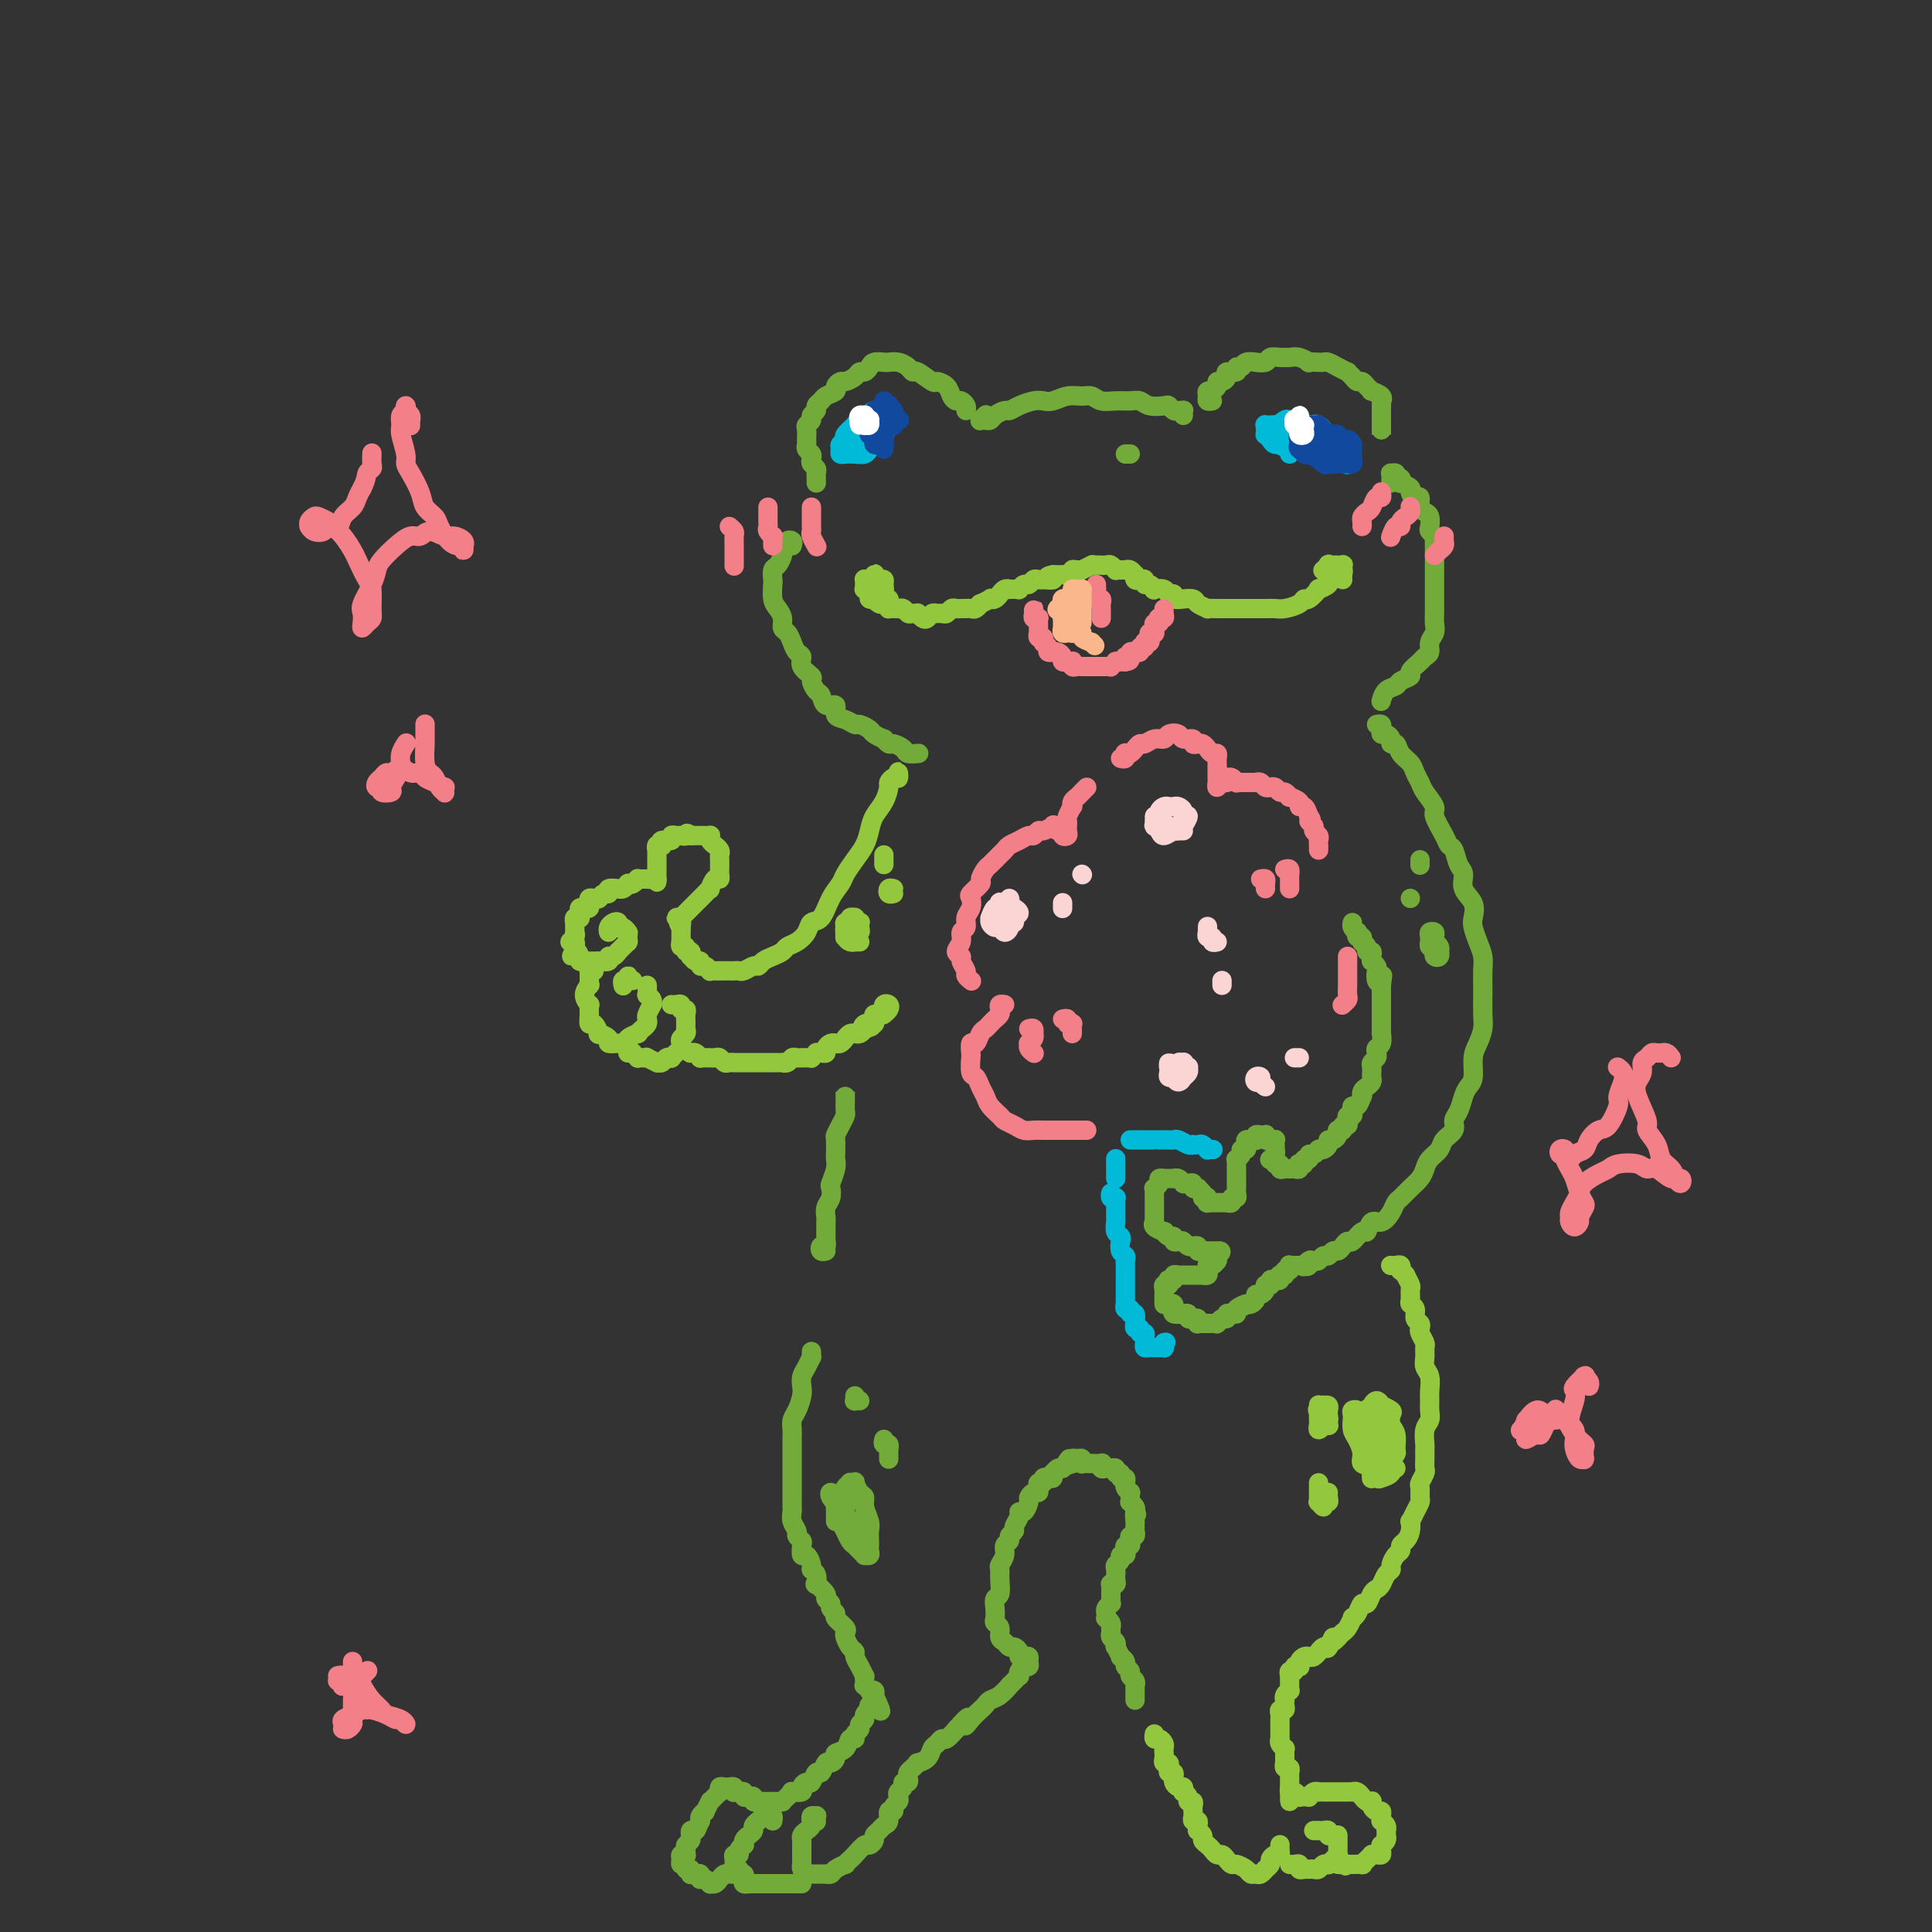 <svg viewBox='0 0 400 400' version='1.1' xmlns='http://www.w3.org/2000/svg' xmlns:xlink='http://www.w3.org/1999/xlink'><rect x="0" y="0" width="400" height="400" fill="#333333" stroke="none"/><g fill='none' stroke='rgb(115,171,58)' stroke-width='4' stroke-linecap='round' stroke-linejoin='round'><path d='M286,89c-0.000,0.504 -0.000,1.008 0,1c0.000,-0.008 0.000,-0.527 0,-1c-0.000,-0.473 -0.000,-0.899 0,-1c0.000,-0.101 0.000,0.123 0,0c-0.000,-0.123 -0.001,-0.592 0,-1c0.001,-0.408 0.002,-0.753 0,-1c-0.002,-0.247 -0.008,-0.396 0,-1c0.008,-0.604 0.031,-1.664 0,-2c-0.031,-0.336 -0.116,0.051 0,0c0.116,-0.051 0.435,-0.539 0,-1c-0.435,-0.461 -1.622,-0.893 -2,-1c-0.378,-0.107 0.054,0.112 0,0c-0.054,-0.112 -0.593,-0.556 -1,-1c-0.407,-0.444 -0.682,-0.889 -1,-1c-0.318,-0.111 -0.679,0.111 -1,0c-0.321,-0.111 -0.600,-0.555 -1,-1c-0.400,-0.445 -0.919,-0.890 -1,-1c-0.081,-0.110 0.278,0.114 0,0c-0.278,-0.114 -1.193,-0.567 -2,-1c-0.807,-0.433 -1.507,-0.847 -2,-1c-0.493,-0.153 -0.779,-0.045 -1,0c-0.221,0.045 -0.378,0.026 -1,0c-0.622,-0.026 -1.711,-0.060 -2,0c-0.289,0.060 0.222,0.212 0,0c-0.222,-0.212 -1.177,-0.790 -2,-1c-0.823,-0.210 -1.515,-0.052 -2,0c-0.485,0.052 -0.765,-0.000 -1,0c-0.235,0.000 -0.425,0.053 -1,0c-0.575,-0.053 -1.534,-0.211 -2,0c-0.466,0.211 -0.439,0.793 -1,1c-0.561,0.207 -1.710,0.040 -2,0c-0.290,-0.040 0.278,0.046 0,0c-0.278,-0.046 -1.403,-0.223 -2,0c-0.597,0.223 -0.667,0.847 -1,1c-0.333,0.153 -0.929,-0.165 -1,0c-0.071,0.165 0.383,0.814 0,1c-0.383,0.186 -1.604,-0.091 -2,0c-0.396,0.091 0.033,0.550 0,1c-0.033,0.450 -0.530,0.891 -1,1c-0.470,0.109 -0.914,-0.115 -1,0c-0.086,0.115 0.188,0.570 0,1c-0.188,0.430 -0.836,0.837 -1,1c-0.164,0.163 0.156,0.082 0,0c-0.156,-0.082 -0.788,-0.166 -1,0c-0.212,0.166 -0.005,0.580 0,1c0.005,0.420 -0.191,0.844 0,1c0.191,0.156 0.769,0.045 1,0c0.231,-0.045 0.116,-0.022 0,0'/><path d='M245,86c-0.024,-0.425 -0.048,-0.850 0,-1c0.048,-0.150 0.169,-0.026 0,0c-0.169,0.026 -0.629,-0.044 -1,0c-0.371,0.044 -0.652,0.204 -1,0c-0.348,-0.204 -0.764,-0.773 -1,-1c-0.236,-0.227 -0.293,-0.114 -1,0c-0.707,0.114 -2.066,0.228 -3,0c-0.934,-0.228 -1.444,-0.797 -2,-1c-0.556,-0.203 -1.159,-0.040 -2,0c-0.841,0.040 -1.919,-0.043 -3,0c-1.081,0.043 -2.166,0.211 -3,0c-0.834,-0.211 -1.417,-0.803 -2,-1c-0.583,-0.197 -1.166,-0.001 -2,0c-0.834,0.001 -1.917,-0.193 -3,0c-1.083,0.193 -2.164,0.774 -3,1c-0.836,0.226 -1.427,0.098 -2,0c-0.573,-0.098 -1.127,-0.167 -2,0c-0.873,0.167 -2.065,0.570 -3,1c-0.935,0.430 -1.612,0.886 -2,1c-0.388,0.114 -0.486,-0.113 -1,0c-0.514,0.113 -1.444,0.566 -2,1c-0.556,0.434 -0.738,0.849 -1,1c-0.262,0.151 -0.602,0.037 -1,0c-0.398,-0.037 -0.852,0.004 -1,0c-0.148,-0.004 0.012,-0.053 0,0c-0.012,0.053 -0.196,0.206 0,0c0.196,-0.206 0.770,-0.773 1,-1c0.230,-0.227 0.115,-0.113 0,0'/><path d='M200,85c0.090,-0.305 0.180,-0.610 0,-1c-0.180,-0.390 -0.630,-0.865 -1,-1c-0.370,-0.135 -0.660,0.071 -1,0c-0.340,-0.071 -0.728,-0.419 -1,-1c-0.272,-0.581 -0.426,-1.395 -1,-2c-0.574,-0.605 -1.568,-1.002 -2,-1c-0.432,0.002 -0.304,0.403 -1,0c-0.696,-0.403 -2.218,-1.611 -3,-2c-0.782,-0.389 -0.824,0.039 -1,0c-0.176,-0.039 -0.485,-0.547 -1,-1c-0.515,-0.453 -1.237,-0.851 -2,-1c-0.763,-0.149 -1.566,-0.050 -2,0c-0.434,0.050 -0.498,0.051 -1,0c-0.502,-0.051 -1.443,-0.155 -2,0c-0.557,0.155 -0.730,0.567 -1,1c-0.270,0.433 -0.635,0.886 -1,1c-0.365,0.114 -0.729,-0.110 -1,0c-0.271,0.110 -0.449,0.554 -1,1c-0.551,0.446 -1.475,0.893 -2,1c-0.525,0.107 -0.651,-0.126 -1,0c-0.349,0.126 -0.921,0.611 -1,1c-0.079,0.389 0.334,0.682 0,1c-0.334,0.318 -1.414,0.663 -2,1c-0.586,0.337 -0.678,0.668 -1,1c-0.322,0.332 -0.875,0.667 -1,1c-0.125,0.333 0.177,0.666 0,1c-0.177,0.334 -0.832,0.671 -1,1c-0.168,0.329 0.151,0.651 0,1c-0.151,0.349 -0.774,0.723 -1,1c-0.226,0.277 -0.057,0.455 0,1c0.057,0.545 0.001,1.455 0,2c-0.001,0.545 0.051,0.723 0,1c-0.051,0.277 -0.206,0.651 0,1c0.206,0.349 0.773,0.671 1,1c0.227,0.329 0.113,0.665 0,1c-0.113,0.335 -0.227,0.668 0,1c0.227,0.332 0.793,0.664 1,1c0.207,0.336 0.056,0.678 0,1c-0.056,0.322 -0.015,0.625 0,1c0.015,0.375 0.004,0.821 0,1c-0.004,0.179 -0.002,0.089 0,0'/><path d='M288,100c-0.009,-0.307 -0.017,-0.614 0,-1c0.017,-0.386 0.061,-0.851 0,-1c-0.061,-0.149 -0.226,0.017 0,0c0.226,-0.017 0.843,-0.215 1,0c0.157,0.215 -0.146,0.845 0,1c0.146,0.155 0.742,-0.166 1,0c0.258,0.166 0.177,0.819 0,1c-0.177,0.181 -0.450,-0.111 0,0c0.450,0.111 1.622,0.625 2,1c0.378,0.375 -0.040,0.611 0,1c0.040,0.389 0.536,0.929 1,1c0.464,0.071 0.895,-0.328 1,0c0.105,0.328 -0.116,1.383 0,2c0.116,0.617 0.571,0.795 1,1c0.429,0.205 0.833,0.436 1,1c0.167,0.564 0.097,1.460 0,2c-0.097,0.540 -0.222,0.722 0,1c0.222,0.278 0.792,0.650 1,1c0.208,0.350 0.056,0.676 0,1c-0.056,0.324 -0.015,0.645 0,1c0.015,0.355 0.004,0.743 0,1c-0.004,0.257 -0.001,0.383 0,1c0.001,0.617 0.000,1.727 0,2c-0.000,0.273 -0.000,-0.289 0,0c0.000,0.289 -0.000,1.429 0,2c0.000,0.571 0.000,0.572 0,1c-0.000,0.428 -0.000,1.284 0,2c0.000,0.716 0.001,1.294 0,2c-0.001,0.706 -0.004,1.540 0,2c0.004,0.460 0.016,0.547 0,1c-0.016,0.453 -0.060,1.273 0,2c0.060,0.727 0.225,1.359 0,2c-0.225,0.641 -0.839,1.289 -1,2c-0.161,0.711 0.130,1.486 0,2c-0.130,0.514 -0.683,0.768 -1,1c-0.317,0.232 -0.399,0.444 -1,1c-0.601,0.556 -1.723,1.457 -2,2c-0.277,0.543 0.290,0.727 0,1c-0.290,0.273 -1.437,0.634 -2,1c-0.563,0.366 -0.543,0.737 -1,1c-0.457,0.263 -1.392,0.417 -2,1c-0.608,0.583 -0.888,1.595 -1,2c-0.112,0.405 -0.056,0.202 0,0'/><path d='M164,113c0.121,-0.393 0.243,-0.786 0,-1c-0.243,-0.214 -0.850,-0.250 -1,0c-0.150,0.250 0.157,0.787 0,1c-0.157,0.213 -0.777,0.103 -1,0c-0.223,-0.103 -0.049,-0.197 0,0c0.049,0.197 -0.025,0.687 0,1c0.025,0.313 0.151,0.449 0,1c-0.151,0.551 -0.577,1.516 -1,2c-0.423,0.484 -0.843,0.486 -1,1c-0.157,0.514 -0.052,1.541 0,2c0.052,0.459 0.052,0.350 0,1c-0.052,0.650 -0.154,2.057 0,3c0.154,0.943 0.566,1.421 1,2c0.434,0.579 0.889,1.258 1,2c0.111,0.742 -0.124,1.546 0,2c0.124,0.454 0.605,0.558 1,1c0.395,0.442 0.702,1.222 1,2c0.298,0.778 0.587,1.555 1,2c0.413,0.445 0.951,0.557 1,1c0.049,0.443 -0.390,1.216 0,2c0.390,0.784 1.609,1.577 2,2c0.391,0.423 -0.045,0.476 0,1c0.045,0.524 0.571,1.520 1,2c0.429,0.480 0.762,0.443 1,1c0.238,0.557 0.382,1.708 1,2c0.618,0.292 1.708,-0.277 2,0c0.292,0.277 -0.216,1.398 0,2c0.216,0.602 1.156,0.686 2,1c0.844,0.314 1.593,0.859 2,1c0.407,0.141 0.472,-0.121 1,0c0.528,0.121 1.518,0.625 2,1c0.482,0.375 0.457,0.622 1,1c0.543,0.378 1.655,0.889 2,1c0.345,0.111 -0.078,-0.177 0,0c0.078,0.177 0.655,0.818 1,1c0.345,0.182 0.457,-0.095 1,0c0.543,0.095 1.517,0.562 2,1c0.483,0.438 0.476,0.849 1,1c0.524,0.151 1.578,0.043 2,0c0.422,-0.043 0.211,-0.022 0,0'/><path d='M285,150c0.417,-0.081 0.834,-0.163 1,0c0.166,0.163 0.082,0.570 0,1c-0.082,0.430 -0.162,0.884 0,1c0.162,0.116 0.567,-0.107 1,0c0.433,0.107 0.893,0.542 1,1c0.107,0.458 -0.140,0.938 0,1c0.140,0.062 0.668,-0.292 1,0c0.332,0.292 0.469,1.232 1,2c0.531,0.768 1.457,1.365 2,2c0.543,0.635 0.704,1.309 1,2c0.296,0.691 0.727,1.400 1,2c0.273,0.600 0.388,1.093 1,2c0.612,0.907 1.722,2.230 2,3c0.278,0.770 -0.277,0.987 0,2c0.277,1.013 1.385,2.823 2,4c0.615,1.177 0.737,1.722 1,2c0.263,0.278 0.666,0.290 1,1c0.334,0.710 0.597,2.120 1,3c0.403,0.880 0.944,1.232 1,2c0.056,0.768 -0.375,1.952 0,3c0.375,1.048 1.554,1.960 2,3c0.446,1.040 0.158,2.206 0,3c-0.158,0.794 -0.186,1.214 0,2c0.186,0.786 0.586,1.938 1,3c0.414,1.062 0.843,2.035 1,3c0.157,0.965 0.043,1.924 0,3c-0.043,1.076 -0.014,2.269 0,3c0.014,0.731 0.014,0.998 0,2c-0.014,1.002 -0.041,2.737 0,4c0.041,1.263 0.152,2.054 0,3c-0.152,0.946 -0.566,2.048 -1,3c-0.434,0.952 -0.890,1.753 -1,3c-0.110,1.247 0.124,2.939 0,4c-0.124,1.061 -0.606,1.492 -1,2c-0.394,0.508 -0.701,1.095 -1,2c-0.299,0.905 -0.590,2.129 -1,3c-0.410,0.871 -0.940,1.388 -1,2c-0.060,0.612 0.349,1.319 0,2c-0.349,0.681 -1.455,1.337 -2,2c-0.545,0.663 -0.530,1.332 -1,2c-0.470,0.668 -1.425,1.335 -2,2c-0.575,0.665 -0.770,1.329 -1,2c-0.230,0.671 -0.495,1.348 -1,2c-0.505,0.652 -1.251,1.279 -2,2c-0.749,0.721 -1.500,1.536 -2,2c-0.500,0.464 -0.750,0.577 -1,1c-0.250,0.423 -0.500,1.155 -1,2c-0.500,0.845 -1.251,1.803 -2,2c-0.749,0.197 -1.496,-0.369 -2,0c-0.504,0.369 -0.765,1.671 -1,2c-0.235,0.329 -0.444,-0.314 -1,0c-0.556,0.314 -1.458,1.586 -2,2c-0.542,0.414 -0.722,-0.029 -1,0c-0.278,0.029 -0.652,0.528 -1,1c-0.348,0.472 -0.671,0.915 -1,1c-0.329,0.085 -0.666,-0.187 -1,0c-0.334,0.187 -0.667,0.834 -1,1c-0.333,0.166 -0.667,-0.148 -1,0c-0.333,0.148 -0.667,0.756 -1,1c-0.333,0.244 -0.667,0.122 -1,0'/><path d='M272,261c-3.642,2.569 -1.746,0.492 -1,0c0.746,-0.492 0.341,0.600 0,1c-0.341,0.400 -0.617,0.107 -1,0c-0.383,-0.107 -0.874,-0.030 -1,0c-0.126,0.030 0.111,0.012 0,0c-0.111,-0.012 -0.570,-0.018 -1,0c-0.430,0.018 -0.832,0.061 -1,0c-0.168,-0.061 -0.101,-0.227 0,0c0.101,0.227 0.237,0.846 0,1c-0.237,0.154 -0.848,-0.156 -1,0c-0.152,0.156 0.156,0.777 0,1c-0.156,0.223 -0.777,0.046 -1,0c-0.223,-0.046 -0.050,0.039 0,0c0.050,-0.039 -0.025,-0.203 0,0c0.025,0.203 0.150,0.772 0,1c-0.150,0.228 -0.575,0.114 -1,0c-0.425,-0.114 -0.850,-0.227 -1,0c-0.150,0.227 -0.025,0.796 0,1c0.025,0.204 -0.048,0.045 0,0c0.048,-0.045 0.219,0.026 0,0c-0.219,-0.026 -0.828,-0.148 -1,0c-0.172,0.148 0.095,0.565 0,1c-0.095,0.435 -0.550,0.887 -1,1c-0.450,0.113 -0.894,-0.114 -1,0c-0.106,0.114 0.125,0.569 0,1c-0.125,0.431 -0.607,0.837 -1,1c-0.393,0.163 -0.696,0.081 -1,0'/><path d='M258,270c-2.041,1.348 -0.145,0.216 0,0c0.145,-0.216 -1.463,0.482 -2,1c-0.537,0.518 -0.003,0.856 0,1c0.003,0.144 -0.525,0.095 -1,0c-0.475,-0.095 -0.898,-0.236 -1,0c-0.102,0.236 0.117,0.848 0,1c-0.117,0.152 -0.570,-0.155 -1,0c-0.430,0.155 -0.837,0.774 -1,1c-0.163,0.226 -0.081,0.061 0,0c0.081,-0.061 0.163,-0.016 0,0c-0.163,0.016 -0.569,0.004 -1,0c-0.431,-0.004 -0.886,-0.000 -1,0c-0.114,0.000 0.114,-0.004 0,0c-0.114,0.004 -0.571,0.015 -1,0c-0.429,-0.015 -0.832,-0.057 -1,0c-0.168,0.057 -0.102,0.212 0,0c0.102,-0.212 0.239,-0.793 0,-1c-0.239,-0.207 -0.853,-0.041 -1,0c-0.147,0.041 0.173,-0.042 0,0c-0.173,0.042 -0.838,0.208 -1,0c-0.162,-0.208 0.181,-0.792 0,-1c-0.181,-0.208 -0.886,-0.041 -1,0c-0.114,0.041 0.362,-0.045 0,0c-0.362,0.045 -1.564,0.222 -2,0c-0.436,-0.222 -0.107,-0.844 0,-1c0.107,-0.156 -0.010,0.154 0,0c0.010,-0.154 0.146,-0.773 0,-1c-0.146,-0.227 -0.575,-0.064 -1,0c-0.425,0.064 -0.846,0.027 -1,0c-0.154,-0.027 -0.041,-0.046 0,0c0.041,0.046 0.011,0.157 0,0c-0.011,-0.157 -0.003,-0.581 0,-1c0.003,-0.419 -0.000,-0.834 0,-1c0.000,-0.166 0.004,-0.083 0,0c-0.004,0.083 -0.015,0.166 0,0c0.015,-0.166 0.056,-0.581 0,-1c-0.056,-0.419 -0.207,-0.844 0,-1c0.207,-0.156 0.774,-0.045 1,0c0.226,0.045 0.113,0.022 0,0'/><path d='M242,266c-0.219,-1.171 -0.265,-1.098 0,-1c0.265,0.098 0.841,0.223 1,0c0.159,-0.223 -0.098,-0.792 0,-1c0.098,-0.208 0.552,-0.056 1,0c0.448,0.056 0.889,0.015 1,0c0.111,-0.015 -0.110,-0.004 0,0c0.110,0.004 0.550,0.001 1,0c0.450,-0.001 0.909,-0.000 1,0c0.091,0.000 -0.187,0.000 0,0c0.187,-0.000 0.840,0.000 1,0c0.160,-0.000 -0.172,-0.000 0,0c0.172,0.000 0.849,0.001 1,0c0.151,-0.001 -0.222,-0.003 0,0c0.222,0.003 1.041,0.011 1,0c-0.041,-0.011 -0.940,-0.042 -1,0c-0.060,0.042 0.719,0.156 1,0c0.281,-0.156 0.065,-0.581 0,-1c-0.065,-0.419 0.021,-0.830 0,-1c-0.021,-0.170 -0.149,-0.097 0,0c0.149,0.097 0.576,0.219 1,0c0.424,-0.219 0.846,-0.780 1,-1c0.154,-0.220 0.042,-0.098 0,0c-0.042,0.098 -0.012,0.171 0,0c0.012,-0.171 0.006,-0.585 0,-1'/><path d='M252,260c1.550,-1.155 0.425,-1.041 0,-1c-0.425,0.041 -0.152,0.011 0,0c0.152,-0.011 0.182,-0.003 0,0c-0.182,0.003 -0.575,0.002 -1,0c-0.425,-0.002 -0.883,-0.004 -1,0c-0.117,0.004 0.108,0.015 0,0c-0.108,-0.015 -0.550,-0.057 -1,0c-0.450,0.057 -0.908,0.212 -1,0c-0.092,-0.212 0.183,-0.793 0,-1c-0.183,-0.207 -0.822,-0.042 -1,0c-0.178,0.042 0.106,-0.040 0,0c-0.106,0.040 -0.602,0.203 -1,0c-0.398,-0.203 -0.698,-0.771 -1,-1c-0.302,-0.229 -0.607,-0.118 -1,0c-0.393,0.118 -0.874,0.243 -1,0c-0.126,-0.243 0.102,-0.852 0,-1c-0.102,-0.148 -0.535,0.167 -1,0c-0.465,-0.167 -0.962,-0.814 -1,-1c-0.038,-0.186 0.382,0.091 0,0c-0.382,-0.091 -1.566,-0.550 -2,-1c-0.434,-0.450 -0.116,-0.890 0,-1c0.116,-0.110 0.031,0.111 0,0c-0.031,-0.111 -0.008,-0.554 0,-1c0.008,-0.446 0.002,-0.894 0,-1c-0.002,-0.106 -0.001,0.130 0,0c0.001,-0.130 0.000,-0.626 0,-1c-0.000,-0.374 0.000,-0.626 0,-1c-0.000,-0.374 -0.001,-0.870 0,-1c0.001,-0.130 0.004,0.106 0,0c-0.004,-0.106 -0.016,-0.554 0,-1c0.016,-0.446 0.061,-0.890 0,-1c-0.061,-0.110 -0.227,0.114 0,0c0.227,-0.114 0.848,-0.566 1,-1c0.152,-0.434 -0.166,-0.848 0,-1c0.166,-0.152 0.814,-0.040 1,0c0.186,0.040 -0.091,0.010 0,0c0.091,-0.010 0.550,0.001 1,0c0.450,-0.001 0.890,-0.014 1,0c0.110,0.014 -0.112,0.057 0,0c0.112,-0.057 0.556,-0.212 1,0c0.444,0.212 0.888,0.793 1,1c0.112,0.207 -0.110,0.042 0,0c0.110,-0.042 0.550,0.041 1,0c0.450,-0.041 0.909,-0.204 1,0c0.091,0.204 -0.186,0.776 0,1c0.186,0.224 0.833,0.101 1,0c0.167,-0.101 -0.147,-0.181 0,0c0.147,0.181 0.756,0.623 1,1c0.244,0.377 0.122,0.688 0,1'/><path d='M249,248c1.620,0.635 1.170,0.223 1,0c-0.170,-0.223 -0.061,-0.256 0,0c0.061,0.256 0.073,0.801 0,1c-0.073,0.199 -0.230,0.053 0,0c0.230,-0.053 0.849,-0.014 1,0c0.151,0.014 -0.166,0.004 0,0c0.166,-0.004 0.815,-0.001 1,0c0.185,0.001 -0.095,-0.000 0,0c0.095,0.000 0.565,0.001 1,0c0.435,-0.001 0.833,-0.004 1,0c0.167,0.004 0.101,0.016 0,0c-0.101,-0.016 -0.237,-0.060 0,0c0.237,0.060 0.848,0.222 1,0c0.152,-0.222 -0.155,-0.829 0,-1c0.155,-0.171 0.774,0.095 1,0c0.226,-0.095 0.061,-0.551 0,-1c-0.061,-0.449 -0.016,-0.890 0,-1c0.016,-0.110 0.004,0.111 0,0c-0.004,-0.111 -0.001,-0.556 0,-1c0.001,-0.444 0.000,-0.889 0,-1c-0.000,-0.111 -0.000,0.111 0,0c0.000,-0.111 0.000,-0.556 0,-1c-0.000,-0.444 -0.001,-0.889 0,-1c0.001,-0.111 0.004,0.111 0,0c-0.004,-0.111 -0.016,-0.556 0,-1c0.016,-0.444 0.061,-0.889 0,-1c-0.061,-0.111 -0.226,0.111 0,0c0.226,-0.111 0.844,-0.555 1,-1c0.156,-0.445 -0.152,-0.890 0,-1c0.152,-0.110 0.762,0.114 1,0c0.238,-0.114 0.102,-0.565 0,-1c-0.102,-0.435 -0.172,-0.852 0,-1c0.172,-0.148 0.585,-0.026 1,0c0.415,0.026 0.833,-0.045 1,0c0.167,0.045 0.084,0.207 0,0c-0.084,-0.207 -0.167,-0.784 0,-1c0.167,-0.216 0.585,-0.072 1,0c0.415,0.072 0.828,0.072 1,0c0.172,-0.072 0.102,-0.215 0,0c-0.102,0.215 -0.238,0.789 0,1c0.238,0.211 0.848,0.059 1,0c0.152,-0.059 -0.155,-0.026 0,0c0.155,0.026 0.773,0.045 1,0c0.227,-0.045 0.062,-0.153 0,0c-0.062,0.153 -0.020,0.566 0,1c0.020,0.434 0.019,0.887 0,1c-0.019,0.113 -0.057,-0.114 0,0c0.057,0.114 0.208,0.569 0,1c-0.208,0.431 -0.774,0.837 -1,1c-0.226,0.163 -0.113,0.081 0,0'/><path d='M263,240c0.708,0.554 0.977,-0.062 1,0c0.023,0.062 -0.200,0.801 0,1c0.200,0.199 0.823,-0.143 1,0c0.177,0.143 -0.093,0.770 0,1c0.093,0.230 0.551,0.063 1,0c0.449,-0.063 0.891,-0.020 1,0c0.109,0.020 -0.116,0.019 0,0c0.116,-0.019 0.571,-0.057 1,0c0.429,0.057 0.832,0.207 1,0c0.168,-0.207 0.102,-0.772 0,-1c-0.102,-0.228 -0.238,-0.118 0,0c0.238,0.118 0.851,0.243 1,0c0.149,-0.243 -0.167,-0.853 0,-1c0.167,-0.147 0.815,0.171 1,0c0.185,-0.171 -0.095,-0.831 0,-1c0.095,-0.169 0.564,0.151 1,0c0.436,-0.151 0.839,-0.775 1,-1c0.161,-0.225 0.081,-0.050 0,0c-0.081,0.050 -0.163,-0.024 0,0c0.163,0.024 0.569,0.147 1,0c0.431,-0.147 0.886,-0.565 1,-1c0.114,-0.435 -0.113,-0.887 0,-1c0.113,-0.113 0.565,0.113 1,0c0.435,-0.113 0.853,-0.565 1,-1c0.147,-0.435 0.024,-0.853 0,-1c-0.024,-0.147 0.050,-0.025 0,0c-0.050,0.025 -0.223,-0.049 0,0c0.223,0.049 0.843,0.219 1,0c0.157,-0.219 -0.150,-0.829 0,-1c0.150,-0.171 0.758,0.095 1,0c0.242,-0.095 0.117,-0.552 0,-1c-0.117,-0.448 -0.225,-0.889 0,-1c0.225,-0.111 0.782,0.106 1,0c0.218,-0.106 0.097,-0.535 0,-1c-0.097,-0.465 -0.170,-0.965 0,-1c0.170,-0.035 0.584,0.394 1,0c0.416,-0.394 0.833,-1.611 1,-2c0.167,-0.389 0.083,0.050 0,0c-0.083,-0.050 -0.166,-0.591 0,-1c0.166,-0.409 0.581,-0.687 1,-1c0.419,-0.313 0.843,-0.661 1,-1c0.157,-0.339 0.046,-0.668 0,-1c-0.046,-0.332 -0.026,-0.666 0,-1c0.026,-0.334 0.059,-0.667 0,-1c-0.059,-0.333 -0.208,-0.665 0,-1c0.208,-0.335 0.774,-0.672 1,-1c0.226,-0.328 0.113,-0.647 0,-1c-0.113,-0.353 -0.226,-0.741 0,-1c0.226,-0.259 0.793,-0.389 1,-1c0.207,-0.611 0.056,-1.703 0,-2c-0.056,-0.297 -0.015,0.201 0,0c0.015,-0.201 0.004,-1.100 0,-2c-0.004,-0.900 -0.001,-1.800 0,-2c0.001,-0.200 0.000,0.301 0,0c-0.000,-0.301 -0.000,-1.404 0,-2c0.000,-0.596 0.000,-0.685 0,-1c-0.000,-0.315 -0.000,-0.858 0,-1c0.000,-0.142 0.000,0.116 0,0c-0.000,-0.116 -0.000,-0.604 0,-1c0.000,-0.396 0.000,-0.698 0,-1'/><path d='M286,204c0.369,-3.350 0.291,-1.725 0,-1c-0.291,0.725 -0.796,0.549 -1,0c-0.204,-0.549 -0.108,-1.470 0,-2c0.108,-0.530 0.226,-0.668 0,-1c-0.226,-0.332 -0.797,-0.859 -1,-1c-0.203,-0.141 -0.039,0.103 0,0c0.039,-0.103 -0.046,-0.553 0,-1c0.046,-0.447 0.223,-0.891 0,-1c-0.223,-0.109 -0.845,0.115 -1,0c-0.155,-0.115 0.155,-0.571 0,-1c-0.155,-0.429 -0.777,-0.832 -1,-1c-0.223,-0.168 -0.046,-0.102 0,0c0.046,0.102 -0.039,0.238 0,0c0.039,-0.238 0.203,-0.851 0,-1c-0.203,-0.149 -0.772,0.167 -1,0c-0.228,-0.167 -0.114,-0.815 0,-1c0.114,-0.185 0.227,0.094 0,0c-0.227,-0.094 -0.793,-0.561 -1,-1c-0.207,-0.439 -0.056,-0.850 0,-1c0.056,-0.150 0.015,-0.040 0,0c-0.015,0.040 -0.004,0.012 0,0c0.004,-0.012 0.002,-0.006 0,0'/></g>
<g fill='none' stroke='rgb(0,186,216)' stroke-width='4' stroke-linecap='round' stroke-linejoin='round'><path d='M230,248c0.030,-0.535 0.061,-1.070 0,-1c-0.061,0.070 -0.212,0.744 0,1c0.212,0.256 0.789,0.092 1,0c0.211,-0.092 0.056,-0.112 0,0c-0.056,0.112 -0.015,0.358 0,1c0.015,0.642 0.003,1.681 0,2c-0.003,0.319 0.003,-0.083 0,0c-0.003,0.083 -0.015,0.651 0,1c0.015,0.349 0.055,0.478 0,1c-0.055,0.522 -0.207,1.435 0,2c0.207,0.565 0.773,0.781 1,1c0.227,0.219 0.113,0.440 0,1c-0.113,0.560 -0.226,1.460 0,2c0.226,0.540 0.793,0.722 1,1c0.207,0.278 0.056,0.652 0,1c-0.056,0.348 -0.015,0.671 0,1c0.015,0.329 0.004,0.665 0,1c-0.004,0.335 -0.001,0.668 0,1c0.001,0.332 0.000,0.661 0,1c-0.000,0.339 -0.000,0.687 0,1c0.000,0.313 0.000,0.590 0,1c-0.000,0.410 -0.001,0.951 0,1c0.001,0.049 0.004,-0.394 0,0c-0.004,0.394 -0.016,1.627 0,2c0.016,0.373 0.061,-0.112 0,0c-0.061,0.112 -0.227,0.823 0,1c0.227,0.177 0.846,-0.178 1,0c0.154,0.178 -0.156,0.889 0,1c0.156,0.111 0.778,-0.378 1,0c0.222,0.378 0.044,1.622 0,2c-0.044,0.378 0.044,-0.110 0,0c-0.044,0.110 -0.222,0.818 0,1c0.222,0.182 0.844,-0.161 1,0c0.156,0.161 -0.154,0.827 0,1c0.154,0.173 0.774,-0.147 1,0c0.226,0.147 0.060,0.761 0,1c-0.060,0.239 -0.013,0.102 0,0c0.013,-0.102 -0.007,-0.171 0,0c0.007,0.171 0.039,0.582 0,1c-0.039,0.418 -0.151,0.844 0,1c0.151,0.156 0.566,0.042 1,0c0.434,-0.042 0.887,-0.010 1,0c0.113,0.010 -0.113,0.000 0,0c0.113,-0.000 0.566,0.010 1,0c0.434,-0.010 0.847,-0.041 1,0c0.153,0.041 0.044,0.155 0,0c-0.044,-0.155 -0.022,-0.577 0,-1'/><path d='M241,278c0.667,-0.167 0.333,-0.083 0,0'/><path d='M251,238c0.120,0.008 0.240,0.016 0,0c-0.240,-0.016 -0.839,-0.057 -1,0c-0.161,0.057 0.115,0.211 0,0c-0.115,-0.211 -0.621,-0.788 -1,-1c-0.379,-0.212 -0.630,-0.061 -1,0c-0.370,0.061 -0.859,0.030 -1,0c-0.141,-0.030 0.065,-0.061 0,0c-0.065,0.061 -0.402,0.212 -1,0c-0.598,-0.212 -1.457,-0.789 -2,-1c-0.543,-0.211 -0.770,-0.057 -1,0c-0.230,0.057 -0.462,0.015 -1,0c-0.538,-0.015 -1.383,-0.004 -2,0c-0.617,0.004 -1.005,0.001 -1,0c0.005,-0.001 0.404,-0.000 0,0c-0.404,0.000 -1.610,0.000 -2,0c-0.390,-0.000 0.035,-0.000 0,0c-0.035,0.000 -0.532,0.000 -1,0c-0.468,-0.000 -0.909,-0.000 -1,0c-0.091,0.000 0.168,0.000 0,0c-0.168,-0.000 -0.762,-0.000 -1,0c-0.238,0.000 -0.119,0.000 0,0'/><path d='M231,240c0.000,-0.089 0.000,-0.178 0,0c0.000,0.178 0.000,0.622 0,1c0.000,0.378 -0.000,0.689 0,1c0.000,0.311 0.000,0.622 0,1c0.000,0.378 0.000,0.822 0,1c0.000,0.178 0.000,0.089 0,0'/></g>
<g fill='none' stroke='rgb(243,127,137)' stroke-width='4' stroke-linecap='round' stroke-linejoin='round'><path d='M225,234c-0.449,0.000 -0.898,0.000 -1,0c-0.102,-0.000 0.143,-0.000 0,0c-0.143,0.000 -0.675,0.000 -1,0c-0.325,-0.000 -0.443,-0.000 -1,0c-0.557,0.000 -1.553,0.001 -2,0c-0.447,-0.001 -0.346,-0.003 -1,0c-0.654,0.003 -2.063,0.012 -3,0c-0.937,-0.012 -1.402,-0.044 -2,0c-0.598,0.044 -1.330,0.163 -2,0c-0.670,-0.163 -1.279,-0.610 -2,-1c-0.721,-0.390 -1.555,-0.723 -2,-1c-0.445,-0.277 -0.500,-0.498 -1,-1c-0.500,-0.502 -1.444,-1.284 -2,-2c-0.556,-0.716 -0.723,-1.366 -1,-2c-0.277,-0.634 -0.662,-1.254 -1,-2c-0.338,-0.746 -0.627,-1.620 -1,-2c-0.373,-0.380 -0.829,-0.268 -1,-1c-0.171,-0.732 -0.057,-2.308 0,-3c0.057,-0.692 0.057,-0.500 0,-1c-0.057,-0.500 -0.170,-1.692 0,-2c0.170,-0.308 0.623,0.268 1,0c0.377,-0.268 0.679,-1.381 1,-2c0.321,-0.619 0.661,-0.743 1,-1c0.339,-0.257 0.678,-0.647 1,-1c0.322,-0.353 0.626,-0.669 1,-1c0.374,-0.331 0.819,-0.677 1,-1c0.181,-0.323 0.100,-0.623 0,-1c-0.100,-0.377 -0.219,-0.832 0,-1c0.219,-0.168 0.777,-0.048 1,0c0.223,0.048 0.112,0.024 0,0'/><path d='M201,203c0.122,0.097 0.244,0.195 0,0c-0.244,-0.195 -0.855,-0.681 -1,-1c-0.145,-0.319 0.175,-0.469 0,-1c-0.175,-0.531 -0.847,-1.442 -1,-2c-0.153,-0.558 0.212,-0.765 0,-1c-0.212,-0.235 -1.000,-0.500 -1,-1c-0.000,-0.500 0.788,-1.236 1,-2c0.212,-0.764 -0.153,-1.557 0,-2c0.153,-0.443 0.824,-0.537 1,-1c0.176,-0.463 -0.141,-1.294 0,-2c0.141,-0.706 0.741,-1.287 1,-2c0.259,-0.713 0.178,-1.557 0,-2c-0.178,-0.443 -0.452,-0.485 0,-1c0.452,-0.515 1.630,-1.504 2,-2c0.370,-0.496 -0.070,-0.500 0,-1c0.070,-0.500 0.648,-1.496 1,-2c0.352,-0.504 0.478,-0.516 1,-1c0.522,-0.484 1.439,-1.440 2,-2c0.561,-0.560 0.766,-0.723 1,-1c0.234,-0.277 0.497,-0.667 1,-1c0.503,-0.333 1.247,-0.610 2,-1c0.753,-0.390 1.516,-0.893 2,-1c0.484,-0.107 0.689,0.180 1,0c0.311,-0.180 0.727,-0.829 1,-1c0.273,-0.171 0.403,0.135 1,0c0.597,-0.135 1.662,-0.712 2,-1c0.338,-0.288 -0.049,-0.287 0,0c0.049,0.287 0.535,0.859 1,1c0.465,0.141 0.909,-0.148 1,0c0.091,0.148 -0.172,0.734 0,1c0.172,0.266 0.778,0.211 1,0c0.222,-0.211 0.058,-0.580 0,-1c-0.058,-0.420 -0.012,-0.891 0,-1c0.012,-0.109 -0.011,0.143 0,0c0.011,-0.143 0.055,-0.682 0,-1c-0.055,-0.318 -0.208,-0.414 0,-1c0.208,-0.586 0.776,-1.662 1,-2c0.224,-0.338 0.102,0.064 0,0c-0.102,-0.064 -0.185,-0.592 0,-1c0.185,-0.408 0.637,-0.697 1,-1c0.363,-0.303 0.636,-0.620 1,-1c0.364,-0.380 0.818,-0.823 1,-1c0.182,-0.177 0.091,-0.089 0,0'/><path d='M232,157c0.417,0.111 0.834,0.222 1,0c0.166,-0.222 0.082,-0.776 0,-1c-0.082,-0.224 -0.162,-0.117 0,0c0.162,0.117 0.568,0.243 1,0c0.432,-0.243 0.892,-0.854 1,-1c0.108,-0.146 -0.136,0.172 0,0c0.136,-0.172 0.651,-0.834 1,-1c0.349,-0.166 0.531,0.165 1,0c0.469,-0.165 1.223,-0.825 2,-1c0.777,-0.175 1.575,0.134 2,0c0.425,-0.134 0.477,-0.712 1,-1c0.523,-0.288 1.516,-0.287 2,0c0.484,0.287 0.458,0.861 1,1c0.542,0.139 1.651,-0.156 2,0c0.349,0.156 -0.061,0.764 0,1c0.061,0.236 0.595,0.101 1,0c0.405,-0.101 0.683,-0.168 1,0c0.317,0.168 0.673,0.570 1,1c0.327,0.430 0.623,0.889 1,1c0.377,0.111 0.833,-0.125 1,0c0.167,0.125 0.045,0.612 0,1c-0.045,0.388 -0.012,0.678 0,1c0.012,0.322 0.003,0.677 0,1c-0.003,0.323 -0.002,0.613 0,1c0.002,0.387 0.003,0.870 0,1c-0.003,0.130 -0.011,-0.094 0,0c0.011,0.094 0.042,0.505 0,1c-0.042,0.495 -0.155,1.075 0,1c0.155,-0.075 0.580,-0.806 1,-1c0.420,-0.194 0.834,0.148 1,0c0.166,-0.148 0.082,-0.786 0,-1c-0.082,-0.214 -0.163,-0.005 0,0c0.163,0.005 0.569,-0.195 1,0c0.431,0.195 0.885,0.784 1,1c0.115,0.216 -0.110,0.058 0,0c0.110,-0.058 0.555,-0.016 1,0c0.445,0.016 0.889,0.004 1,0c0.111,-0.004 -0.111,-0.002 0,0c0.111,0.002 0.554,0.004 1,0c0.446,-0.004 0.894,-0.015 1,0c0.106,0.015 -0.130,0.057 0,0c0.130,-0.057 0.626,-0.213 1,0c0.374,0.213 0.625,0.793 1,1c0.375,0.207 0.874,0.040 1,0c0.126,-0.040 -0.119,0.046 0,0c0.119,-0.046 0.604,-0.223 1,0c0.396,0.223 0.702,0.847 1,1c0.298,0.153 0.587,-0.165 1,0c0.413,0.165 0.951,0.813 1,1c0.049,0.187 -0.390,-0.088 0,0c0.390,0.088 1.610,0.539 2,1c0.390,0.461 -0.049,0.932 0,1c0.049,0.068 0.585,-0.266 1,0c0.415,0.266 0.707,1.133 1,2'/><path d='M271,169c1.018,1.107 0.062,0.874 0,1c-0.062,0.126 0.768,0.611 1,1c0.232,0.389 -0.134,0.682 0,1c0.134,0.318 0.768,0.659 1,1c0.232,0.341 0.062,0.680 0,1c-0.062,0.320 -0.017,0.622 0,1c0.017,0.378 0.004,0.833 0,1c-0.004,0.167 -0.001,0.048 0,0c0.001,-0.048 0.001,-0.024 0,0'/><path d='M279,198c-0.000,0.449 -0.000,0.898 0,1c0.000,0.102 0.000,-0.142 0,0c-0.000,0.142 -0.000,0.672 0,1c0.000,0.328 0.001,0.455 0,1c-0.001,0.545 -0.004,1.509 0,2c0.004,0.491 0.015,0.510 0,1c-0.015,0.490 -0.056,1.451 0,2c0.056,0.549 0.207,0.686 0,1c-0.207,0.314 -0.774,0.804 -1,1c-0.226,0.196 -0.113,0.098 0,0'/><path d='M213,213c0.420,-0.119 0.841,-0.238 1,0c0.159,0.238 0.057,0.834 0,1c-0.057,0.166 -0.069,-0.096 0,0c0.069,0.096 0.218,0.551 0,1c-0.218,0.449 -0.804,0.891 -1,1c-0.196,0.109 -0.001,-0.115 0,0c0.001,0.115 -0.192,0.569 0,1c0.192,0.431 0.769,0.837 1,1c0.231,0.163 0.115,0.081 0,0'/><path d='M220,211c0.453,-0.112 0.906,-0.223 1,0c0.094,0.223 -0.171,0.782 0,1c0.171,0.218 0.778,0.097 1,0c0.222,-0.097 0.060,-0.170 0,0c-0.060,0.170 -0.016,0.582 0,1c0.016,0.418 0.004,0.843 0,1c-0.004,0.157 -0.001,0.045 0,0c0.001,-0.045 0.001,-0.022 0,0'/><path d='M266,180c0.423,-0.122 0.845,-0.244 1,0c0.155,0.244 0.041,0.853 0,1c-0.041,0.147 -0.011,-0.167 0,0c0.011,0.167 0.003,0.815 0,1c-0.003,0.185 -0.001,-0.095 0,0c0.001,0.095 0.000,0.564 0,1c-0.000,0.436 -0.000,0.839 0,1c0.000,0.161 0.000,0.081 0,0'/><path d='M261,182c0.423,-0.083 0.845,-0.166 1,0c0.155,0.166 0.041,0.581 0,1c-0.041,0.419 -0.011,0.844 0,1c0.011,0.156 0.003,0.045 0,0c-0.003,-0.045 -0.002,-0.022 0,0'/></g>
<g fill='none' stroke='rgb(251,212,212)' stroke-width='4' stroke-linecap='round' stroke-linejoin='round'><path d='M210,190c0.112,-0.452 0.223,-0.905 0,-1c-0.223,-0.095 -0.782,0.167 -1,0c-0.218,-0.167 -0.097,-0.764 0,-1c0.097,-0.236 0.170,-0.111 0,0c-0.170,0.111 -0.584,0.210 -1,0c-0.416,-0.210 -0.833,-0.728 -1,-1c-0.167,-0.272 -0.083,-0.298 0,0c0.083,0.298 0.165,0.920 0,1c-0.165,0.080 -0.577,-0.381 -1,0c-0.423,0.381 -0.856,1.603 -1,2c-0.144,0.397 0.003,-0.033 0,0c-0.003,0.033 -0.154,0.528 0,1c0.154,0.472 0.615,0.921 1,1c0.385,0.079 0.696,-0.213 1,0c0.304,0.213 0.602,0.930 1,1c0.398,0.070 0.896,-0.506 1,-1c0.104,-0.494 -0.186,-0.907 0,-1c0.186,-0.093 0.850,0.133 1,0c0.150,-0.133 -0.212,-0.627 0,-1c0.212,-0.373 0.999,-0.627 1,-1c0.001,-0.373 -0.784,-0.867 -1,-1c-0.216,-0.133 0.135,0.093 0,0c-0.135,-0.093 -0.758,-0.505 -1,-1c-0.242,-0.495 -0.103,-1.072 0,-1c0.103,0.072 0.172,0.793 0,1c-0.172,0.207 -0.583,-0.098 -1,0c-0.417,0.098 -0.841,0.601 -1,1c-0.159,0.399 -0.054,0.695 0,1c0.054,0.305 0.057,0.618 0,1c-0.057,0.382 -0.173,0.835 0,1c0.173,0.165 0.634,0.044 1,0c0.366,-0.044 0.637,-0.012 1,0c0.363,0.012 0.818,0.003 1,0c0.182,-0.003 0.091,-0.002 0,0'/><path d='M220,187c0.000,0.030 0.000,0.061 0,0c0.000,-0.061 0.000,-0.212 0,0c-0.000,0.212 0.000,0.789 0,1c-0.000,0.211 0.000,0.057 0,0c-0.000,-0.057 0.000,-0.016 0,0c0.000,0.016 0.000,0.008 0,0'/><path d='M224,181c0.000,0.000 0.100,0.100 0.1,0.1'/><path d='M239,170c0.002,-0.112 0.004,-0.224 0,0c-0.004,0.224 -0.013,0.783 0,1c0.013,0.217 0.049,0.093 0,0c-0.049,-0.093 -0.182,-0.153 0,0c0.182,0.153 0.680,0.520 1,1c0.320,0.480 0.463,1.073 1,1c0.537,-0.073 1.469,-0.812 2,-1c0.531,-0.188 0.660,0.175 1,0c0.340,-0.175 0.891,-0.887 1,-1c0.109,-0.113 -0.222,0.372 0,0c0.222,-0.372 0.999,-1.602 1,-2c0.001,-0.398 -0.773,0.037 -1,0c-0.227,-0.037 0.094,-0.547 0,-1c-0.094,-0.453 -0.604,-0.851 -1,-1c-0.396,-0.149 -0.679,-0.050 -1,0c-0.321,0.050 -0.679,0.051 -1,0c-0.321,-0.051 -0.604,-0.155 -1,0c-0.396,0.155 -0.906,0.567 -1,1c-0.094,0.433 0.226,0.887 0,1c-0.226,0.113 -1.000,-0.114 -1,0c0.000,0.114 0.775,0.570 1,1c0.225,0.430 -0.098,0.833 0,1c0.098,0.167 0.617,0.097 1,0c0.383,-0.097 0.628,-0.222 1,0c0.372,0.222 0.870,0.792 1,1c0.130,0.208 -0.110,0.056 0,0c0.110,-0.056 0.568,-0.015 1,0c0.432,0.015 0.838,0.004 1,0c0.162,-0.004 0.081,-0.002 0,0'/><path d='M250,193c-0.001,-0.390 -0.001,-0.780 0,-1c0.001,-0.220 0.004,-0.270 0,0c-0.004,0.270 -0.016,0.861 0,1c0.016,0.139 0.061,-0.173 0,0c-0.061,0.173 -0.226,0.831 0,1c0.226,0.169 0.844,-0.151 1,0c0.156,0.151 -0.150,0.771 0,1c0.150,0.229 0.757,0.065 1,0c0.243,-0.065 0.121,-0.033 0,0'/><path d='M253,203c0.000,0.417 0.000,0.833 0,1c0.000,0.167 0.000,0.083 0,0'/><path d='M243,221c-0.422,0.145 -0.845,0.290 -1,0c-0.155,-0.290 -0.043,-1.016 0,-1c0.043,0.016 0.015,0.775 0,1c-0.015,0.225 -0.019,-0.085 0,0c0.019,0.085 0.060,0.563 0,1c-0.060,0.437 -0.222,0.831 0,1c0.222,0.169 0.829,0.113 1,0c0.171,-0.113 -0.094,-0.282 0,0c0.094,0.282 0.547,1.014 1,1c0.453,-0.014 0.907,-0.775 1,-1c0.093,-0.225 -0.175,0.084 0,0c0.175,-0.084 0.793,-0.562 1,-1c0.207,-0.438 0.004,-0.835 0,-1c-0.004,-0.165 0.191,-0.098 0,0c-0.191,0.098 -0.768,0.226 -1,0c-0.232,-0.226 -0.120,-0.806 0,-1c0.120,-0.194 0.246,-0.000 0,0c-0.246,0.000 -0.866,-0.192 -1,0c-0.134,0.192 0.217,0.770 0,1c-0.217,0.230 -1.000,0.113 -1,0c0.000,-0.113 0.785,-0.223 1,0c0.215,0.223 -0.138,0.778 0,1c0.138,0.222 0.769,0.111 1,0c0.231,-0.111 0.062,-0.222 0,0c-0.062,0.222 -0.018,0.778 0,1c0.018,0.222 0.009,0.111 0,0'/><path d='M262,225c-0.451,-0.318 -0.902,-0.635 -1,-1c-0.098,-0.365 0.156,-0.777 0,-1c-0.156,-0.223 -0.722,-0.256 -1,0c-0.278,0.256 -0.267,0.800 0,1c0.267,0.200 0.791,0.057 1,0c0.209,-0.057 0.105,-0.029 0,0'/><path d='M268,219c0.422,0.000 0.844,0.000 1,0c0.156,0.000 0.044,0.000 0,0c-0.044,0.000 -0.022,0.000 0,0'/></g>
<g fill='none' stroke='rgb(147,200,62)' stroke-width='4' stroke-linecap='round' stroke-linejoin='round'><path d='M186,161c-0.002,0.105 -0.003,0.209 0,0c0.003,-0.209 0.011,-0.732 0,-1c-0.011,-0.268 -0.041,-0.281 0,0c0.041,0.281 0.153,0.855 0,1c-0.153,0.145 -0.569,-0.138 -1,0c-0.431,0.138 -0.875,0.697 -1,1c-0.125,0.303 0.069,0.349 0,1c-0.069,0.651 -0.402,1.906 -1,3c-0.598,1.094 -1.459,2.026 -2,3c-0.541,0.974 -0.760,1.990 -1,3c-0.240,1.010 -0.501,2.015 -1,3c-0.499,0.985 -1.236,1.949 -2,3c-0.764,1.051 -1.557,2.189 -2,3c-0.443,0.811 -0.538,1.295 -1,2c-0.462,0.705 -1.292,1.632 -2,3c-0.708,1.368 -1.293,3.179 -2,4c-0.707,0.821 -1.537,0.654 -2,1c-0.463,0.346 -0.561,1.206 -1,2c-0.439,0.794 -1.221,1.522 -2,2c-0.779,0.478 -1.557,0.707 -2,1c-0.443,0.293 -0.551,0.652 -1,1c-0.449,0.348 -1.237,0.685 -2,1c-0.763,0.315 -1.500,0.606 -2,1c-0.500,0.394 -0.764,0.890 -1,1c-0.236,0.110 -0.444,-0.167 -1,0c-0.556,0.167 -1.458,0.777 -2,1c-0.542,0.223 -0.723,0.060 -1,0c-0.277,-0.060 -0.651,-0.016 -1,0c-0.349,0.016 -0.672,0.004 -1,0c-0.328,-0.004 -0.662,0.000 -1,0c-0.338,-0.000 -0.682,-0.004 -1,0c-0.318,0.004 -0.611,0.016 -1,0c-0.389,-0.016 -0.874,-0.061 -1,0c-0.126,0.061 0.107,0.228 0,0c-0.107,-0.228 -0.554,-0.850 -1,-1c-0.446,-0.150 -0.890,0.171 -1,0c-0.110,-0.171 0.115,-0.835 0,-1c-0.115,-0.165 -0.571,0.167 -1,0c-0.429,-0.167 -0.832,-0.833 -1,-1c-0.168,-0.167 -0.101,0.167 0,0c0.101,-0.167 0.237,-0.833 0,-1c-0.237,-0.167 -0.848,0.166 -1,0c-0.152,-0.166 0.155,-0.832 0,-1c-0.155,-0.168 -0.774,0.161 -1,0c-0.226,-0.161 -0.061,-0.814 0,-1c0.061,-0.186 0.016,0.094 0,0c-0.016,-0.094 -0.004,-0.564 0,-1c0.004,-0.436 0.001,-0.839 0,-1c-0.001,-0.161 -0.000,-0.082 0,0c0.000,0.082 0.000,0.166 0,0c-0.000,-0.166 -0.000,-0.583 0,-1'/><path d='M141,192c-1.077,-1.635 -0.271,-1.223 0,-1c0.271,0.223 0.006,0.256 0,0c-0.006,-0.256 0.246,-0.800 0,-1c-0.246,-0.200 -0.992,-0.056 -1,0c-0.008,0.056 0.720,0.025 1,0c0.280,-0.025 0.113,-0.044 0,0c-0.113,0.044 -0.171,0.153 0,0c0.171,-0.153 0.571,-0.566 1,-1c0.429,-0.434 0.888,-0.889 1,-1c0.112,-0.111 -0.124,0.124 0,0c0.124,-0.124 0.607,-0.605 1,-1c0.393,-0.395 0.697,-0.702 1,-1c0.303,-0.298 0.607,-0.587 1,-1c0.393,-0.413 0.876,-0.951 1,-1c0.124,-0.049 -0.110,0.390 0,0c0.110,-0.390 0.565,-1.610 1,-2c0.435,-0.390 0.848,0.049 1,0c0.152,-0.049 0.041,-0.587 0,-1c-0.041,-0.413 -0.011,-0.702 0,-1c0.011,-0.298 0.004,-0.604 0,-1c-0.004,-0.396 -0.005,-0.881 0,-1c0.005,-0.119 0.016,0.126 0,0c-0.016,-0.126 -0.061,-0.625 0,-1c0.061,-0.375 0.226,-0.626 0,-1c-0.226,-0.374 -0.844,-0.871 -1,-1c-0.156,-0.129 0.151,0.109 0,0c-0.151,-0.109 -0.762,-0.565 -1,-1c-0.238,-0.435 -0.105,-0.849 0,-1c0.105,-0.151 0.183,-0.041 0,0c-0.183,0.041 -0.626,0.011 -1,0c-0.374,-0.011 -0.678,-0.003 -1,0c-0.322,0.003 -0.664,0.001 -1,0c-0.336,-0.001 -0.668,-0.000 -1,0'/><path d='M143,173c-1.105,-0.927 -0.869,-0.244 -1,0c-0.131,0.244 -0.631,0.050 -1,0c-0.369,-0.050 -0.607,0.043 -1,0c-0.393,-0.043 -0.942,-0.221 -1,0c-0.058,0.221 0.373,0.843 0,1c-0.373,0.157 -1.550,-0.150 -2,0c-0.450,0.150 -0.173,0.757 0,1c0.173,0.243 0.243,0.120 0,0c-0.243,-0.120 -0.797,-0.238 -1,0c-0.203,0.238 -0.054,0.834 0,1c0.054,0.166 0.015,-0.096 0,0c-0.015,0.096 -0.004,0.552 0,1c0.004,0.448 0.001,0.890 0,1c-0.001,0.110 -0.000,-0.111 0,0c0.000,0.111 0.000,0.555 0,1c-0.000,0.445 -0.000,0.890 0,1c0.000,0.110 0.000,-0.115 0,0c-0.000,0.115 -0.000,0.569 0,1c0.000,0.431 0.000,0.837 0,1c-0.000,0.163 -0.000,0.081 0,0'/><path d='M136,182c-0.110,1.238 0.115,0.332 0,0c-0.115,-0.332 -0.569,-0.089 -1,0c-0.431,0.089 -0.837,0.024 -1,0c-0.163,-0.024 -0.081,-0.007 0,0c0.081,0.007 0.163,0.006 0,0c-0.163,-0.006 -0.569,-0.015 -1,0c-0.431,0.015 -0.885,0.056 -1,0c-0.115,-0.056 0.110,-0.207 0,0c-0.110,0.207 -0.556,0.773 -1,1c-0.444,0.227 -0.888,0.114 -1,0c-0.112,-0.114 0.106,-0.228 0,0c-0.106,0.228 -0.535,0.797 -1,1c-0.465,0.203 -0.964,0.039 -1,0c-0.036,-0.039 0.393,0.046 0,0c-0.393,-0.046 -1.608,-0.222 -2,0c-0.392,0.222 0.039,0.844 0,1c-0.039,0.156 -0.549,-0.154 -1,0c-0.451,0.154 -0.842,0.773 -1,1c-0.158,0.227 -0.081,0.064 0,0c0.081,-0.064 0.166,-0.027 0,0c-0.166,0.027 -0.583,0.046 -1,0c-0.417,-0.046 -0.833,-0.157 -1,0c-0.167,0.157 -0.083,0.581 0,1c0.083,0.419 0.166,0.834 0,1c-0.166,0.166 -0.579,0.083 -1,0c-0.421,-0.083 -0.849,-0.167 -1,0c-0.151,0.167 -0.026,0.585 0,1c0.026,0.415 -0.045,0.829 0,1c0.045,0.171 0.208,0.101 0,0c-0.208,-0.101 -0.788,-0.233 -1,0c-0.212,0.233 -0.057,0.832 0,1c0.057,0.168 0.017,-0.096 0,0c-0.017,0.096 -0.009,0.552 0,1c0.009,0.448 0.020,0.890 0,1c-0.020,0.110 -0.072,-0.111 0,0c0.072,0.111 0.268,0.555 0,1c-0.268,0.445 -1.000,0.893 -1,1c-0.000,0.107 0.731,-0.125 1,0c0.269,0.125 0.077,0.607 0,1c-0.077,0.393 -0.038,0.696 0,1'/><path d='M119,197c-1.147,1.967 -0.514,0.383 0,0c0.514,-0.383 0.907,0.433 1,1c0.093,0.567 -0.116,0.884 0,1c0.116,0.116 0.557,0.031 1,0c0.443,-0.031 0.887,-0.009 1,0c0.113,0.009 -0.106,0.003 0,0c0.106,-0.003 0.535,-0.005 1,0c0.465,0.005 0.964,0.016 1,0c0.036,-0.016 -0.393,-0.061 0,0c0.393,0.061 1.607,0.227 2,0c0.393,-0.227 -0.036,-0.848 0,-1c0.036,-0.152 0.535,0.166 1,0c0.465,-0.166 0.895,-0.815 1,-1c0.105,-0.185 -0.115,0.095 0,0c0.115,-0.095 0.567,-0.564 1,-1c0.433,-0.436 0.848,-0.838 1,-1c0.152,-0.162 0.040,-0.082 0,0c-0.040,0.082 -0.010,0.167 0,0c0.010,-0.167 -0.000,-0.584 0,-1c0.000,-0.416 0.010,-0.830 0,-1c-0.010,-0.170 -0.041,-0.097 0,0c0.041,0.097 0.155,0.219 0,0c-0.155,-0.219 -0.580,-0.777 -1,-1c-0.420,-0.223 -0.834,-0.109 -1,0c-0.166,0.109 -0.083,0.215 0,0c0.083,-0.215 0.166,-0.751 0,-1c-0.166,-0.249 -0.581,-0.211 -1,0c-0.419,0.211 -0.844,0.595 -1,1c-0.156,0.405 -0.045,0.830 0,1c0.045,0.170 0.022,0.085 0,0'/><path d='M123,201c-0.423,0.025 -0.846,0.049 -1,0c-0.154,-0.049 -0.040,-0.172 0,0c0.040,0.172 0.006,0.640 0,1c-0.006,0.360 0.016,0.612 0,1c-0.016,0.388 -0.071,0.911 0,1c0.071,0.089 0.268,-0.258 0,0c-0.268,0.258 -1.001,1.121 -1,2c0.001,0.879 0.735,1.775 1,2c0.265,0.225 0.061,-0.219 0,0c-0.061,0.219 0.020,1.102 0,2c-0.020,0.898 -0.141,1.813 0,2c0.141,0.187 0.544,-0.352 1,0c0.456,0.352 0.966,1.597 1,2c0.034,0.403 -0.409,-0.036 0,0c0.409,0.036 1.669,0.546 2,1c0.331,0.454 -0.267,0.851 0,1c0.267,0.149 1.400,0.050 2,0c0.600,-0.050 0.668,-0.051 1,0c0.332,0.051 0.929,0.154 1,0c0.071,-0.154 -0.384,-0.566 0,-1c0.384,-0.434 1.606,-0.890 2,-1c0.394,-0.110 -0.039,0.127 0,0c0.039,-0.127 0.550,-0.616 1,-1c0.450,-0.384 0.838,-0.662 1,-1c0.162,-0.338 0.097,-0.734 0,-1c-0.097,-0.266 -0.226,-0.401 0,-1c0.226,-0.599 0.807,-1.662 1,-2c0.193,-0.338 -0.001,0.050 0,0c0.001,-0.050 0.196,-0.539 0,-1c-0.196,-0.461 -0.785,-0.894 -1,-1c-0.215,-0.106 -0.058,0.115 0,0c0.058,-0.115 0.015,-0.567 0,-1c-0.015,-0.433 -0.004,-0.847 0,-1c0.004,-0.153 0.001,-0.044 0,0c-0.001,0.044 -0.001,0.022 0,0'/><path d='M131,203c-0.425,-0.039 -0.850,-0.078 -1,0c-0.150,0.078 -0.026,0.273 0,0c0.026,-0.273 -0.046,-1.016 0,-1c0.046,0.016 0.208,0.789 0,1c-0.208,0.211 -0.788,-0.139 -1,0c-0.212,0.139 -0.057,0.768 0,1c0.057,0.232 0.016,0.066 0,0c-0.016,-0.066 -0.008,-0.033 0,0'/><path d='M130,218c0.455,0.030 0.909,0.061 1,0c0.091,-0.061 -0.182,-0.212 0,0c0.182,0.212 0.817,0.788 1,1c0.183,0.212 -0.087,0.061 0,0c0.087,-0.061 0.530,-0.031 1,0c0.470,0.031 0.966,0.062 1,0c0.034,-0.062 -0.395,-0.216 0,0c0.395,0.216 1.612,0.804 2,1c0.388,0.196 -0.055,0.001 0,0c0.055,-0.001 0.606,0.193 1,0c0.394,-0.193 0.631,-0.773 1,-1c0.369,-0.227 0.870,-0.102 1,0c0.130,0.102 -0.110,0.182 0,0c0.110,-0.182 0.569,-0.626 1,-1c0.431,-0.374 0.833,-0.678 1,-1c0.167,-0.322 0.097,-0.663 0,-1c-0.097,-0.337 -0.223,-0.671 0,-1c0.223,-0.329 0.793,-0.652 1,-1c0.207,-0.348 0.052,-0.719 0,-1c-0.052,-0.281 0.001,-0.471 0,-1c-0.001,-0.529 -0.056,-1.396 0,-2c0.056,-0.604 0.221,-0.947 0,-1c-0.221,-0.053 -0.830,0.182 -1,0c-0.170,-0.182 0.099,-0.781 0,-1c-0.099,-0.219 -0.565,-0.059 -1,0c-0.435,0.059 -0.839,0.017 -1,0c-0.161,-0.017 -0.081,-0.008 0,0'/><path d='M143,218c-0.081,0.030 -0.161,0.061 0,0c0.161,-0.061 0.564,-0.212 1,0c0.436,0.212 0.905,0.789 1,1c0.095,0.211 -0.186,0.056 0,0c0.186,-0.056 0.837,-0.015 1,0c0.163,0.015 -0.164,0.003 0,0c0.164,-0.003 0.817,0.003 1,0c0.183,-0.003 -0.106,-0.015 0,0c0.106,0.015 0.607,0.057 1,0c0.393,-0.057 0.678,-0.211 1,0c0.322,0.211 0.683,0.789 1,1c0.317,0.211 0.592,0.057 1,0c0.408,-0.057 0.949,-0.015 1,0c0.051,0.015 -0.390,0.004 0,0c0.390,-0.004 1.610,-0.001 2,0c0.390,0.001 -0.049,0.000 0,0c0.049,-0.000 0.587,-0.000 1,0c0.413,0.000 0.702,0.000 1,0c0.298,-0.000 0.606,-0.000 1,0c0.394,0.000 0.875,0.000 1,0c0.125,-0.000 -0.108,-0.000 0,0c0.108,0.000 0.555,0.000 1,0c0.445,-0.000 0.889,-0.000 1,0c0.111,0.000 -0.111,0.001 0,0c0.111,-0.001 0.555,-0.004 1,0c0.445,0.004 0.893,0.015 1,0c0.107,-0.015 -0.125,-0.057 0,0c0.125,0.057 0.607,0.211 1,0c0.393,-0.211 0.698,-0.789 1,-1c0.302,-0.211 0.602,-0.057 1,0c0.398,0.057 0.895,0.015 1,0c0.105,-0.015 -0.183,-0.003 0,0c0.183,0.003 0.838,-0.003 1,0c0.162,0.003 -0.167,0.015 0,0c0.167,-0.015 0.832,-0.057 1,0c0.168,0.057 -0.161,0.212 0,0c0.161,-0.212 0.813,-0.792 1,-1c0.187,-0.208 -0.091,-0.046 0,0c0.091,0.046 0.550,-0.026 1,0c0.450,0.026 0.891,0.151 1,0c0.109,-0.151 -0.115,-0.577 0,-1c0.115,-0.423 0.569,-0.844 1,-1c0.431,-0.156 0.837,-0.046 1,0c0.163,0.046 0.081,0.027 0,0c-0.081,-0.027 -0.163,-0.064 0,0c0.163,0.064 0.569,0.227 1,0c0.431,-0.227 0.885,-0.846 1,-1c0.115,-0.154 -0.110,0.156 0,0c0.110,-0.156 0.554,-0.776 1,-1c0.446,-0.224 0.893,-0.050 1,0c0.107,0.050 -0.125,-0.025 0,0c0.125,0.025 0.607,0.150 1,0c0.393,-0.150 0.696,-0.575 1,-1'/><path d='M179,213c2.802,-1.022 0.807,-0.077 0,0c-0.807,0.077 -0.426,-0.714 0,-1c0.426,-0.286 0.898,-0.067 1,0c0.102,0.067 -0.166,-0.020 0,0c0.166,0.020 0.766,0.145 1,0c0.234,-0.145 0.101,-0.560 0,-1c-0.101,-0.440 -0.172,-0.906 0,-1c0.172,-0.094 0.585,0.184 1,0c0.415,-0.184 0.830,-0.831 1,-1c0.170,-0.169 0.094,0.141 0,0c-0.094,-0.141 -0.208,-0.731 0,-1c0.208,-0.269 0.736,-0.216 1,0c0.264,0.216 0.263,0.597 0,1c-0.263,0.403 -0.790,0.830 -1,1c-0.210,0.170 -0.105,0.085 0,0'/></g>
<g fill='none' stroke='rgb(115,171,58)' stroke-width='4' stroke-linecap='round' stroke-linejoin='round'><path d='M175,227c0.000,0.145 0.000,0.289 0,0c-0.000,-0.289 -0.000,-1.013 0,-1c0.000,0.013 0.001,0.762 0,1c-0.001,0.238 -0.003,-0.036 0,0c0.003,0.036 0.011,0.381 0,1c-0.011,0.619 -0.041,1.512 0,2c0.041,0.488 0.155,0.572 0,1c-0.155,0.428 -0.578,1.199 -1,2c-0.422,0.801 -0.844,1.631 -1,2c-0.156,0.369 -0.045,0.278 0,1c0.045,0.722 0.026,2.259 0,3c-0.026,0.741 -0.059,0.688 0,1c0.059,0.312 0.208,0.989 0,2c-0.208,1.011 -0.774,2.354 -1,3c-0.226,0.646 -0.113,0.593 0,1c0.113,0.407 0.226,1.275 0,2c-0.226,0.725 -0.793,1.308 -1,2c-0.207,0.692 -0.056,1.495 0,2c0.056,0.505 0.015,0.714 0,1c-0.015,0.286 -0.004,0.650 0,1c0.004,0.350 0.002,0.686 0,1c-0.002,0.314 -0.004,0.605 0,1c0.004,0.395 0.014,0.894 0,1c-0.014,0.106 -0.053,-0.182 0,0c0.053,0.182 0.196,0.833 0,1c-0.196,0.167 -0.733,-0.151 -1,0c-0.267,0.151 -0.264,0.771 0,1c0.264,0.229 0.790,0.065 1,0c0.210,-0.065 0.105,-0.033 0,0'/><path d='M168,281c-0.002,-0.389 -0.003,-0.778 0,-1c0.003,-0.222 0.011,-0.278 0,0c-0.011,0.278 -0.042,0.890 0,1c0.042,0.110 0.156,-0.281 0,0c-0.156,0.281 -0.580,1.234 -1,2c-0.420,0.766 -0.834,1.346 -1,2c-0.166,0.654 -0.083,1.382 0,2c0.083,0.618 0.166,1.124 0,2c-0.166,0.876 -0.580,2.121 -1,3c-0.420,0.879 -0.845,1.391 -1,2c-0.155,0.609 -0.042,1.315 0,2c0.042,0.685 0.011,1.349 0,2c-0.011,0.651 -0.003,1.290 0,2c0.003,0.710 0.001,1.489 0,2c-0.001,0.511 -0.000,0.752 0,1c0.000,0.248 0.000,0.504 0,1c-0.000,0.496 -0.000,1.232 0,2c0.000,0.768 0.000,1.567 0,2c-0.000,0.433 -0.001,0.500 0,1c0.001,0.500 0.004,1.433 0,2c-0.004,0.567 -0.016,0.768 0,1c0.016,0.232 0.061,0.496 0,1c-0.061,0.504 -0.226,1.247 0,2c0.226,0.753 0.845,1.516 1,2c0.155,0.484 -0.152,0.688 0,1c0.152,0.312 0.763,0.731 1,1c0.237,0.269 0.101,0.387 0,1c-0.101,0.613 -0.167,1.721 0,2c0.167,0.279 0.567,-0.271 1,0c0.433,0.271 0.898,1.363 1,2c0.102,0.637 -0.161,0.818 0,1c0.161,0.182 0.746,0.363 1,1c0.254,0.637 0.177,1.729 0,2c-0.177,0.271 -0.455,-0.278 0,0c0.455,0.278 1.643,1.384 2,2c0.357,0.616 -0.117,0.741 0,1c0.117,0.259 0.823,0.650 1,1c0.177,0.350 -0.177,0.657 0,1c0.177,0.343 0.884,0.721 1,1c0.116,0.279 -0.358,0.460 0,1c0.358,0.540 1.550,1.440 2,2c0.450,0.560 0.158,0.779 0,1c-0.158,0.221 -0.183,0.443 0,1c0.183,0.557 0.575,1.449 1,2c0.425,0.551 0.885,0.760 1,1c0.115,0.240 -0.113,0.512 0,1c0.113,0.488 0.566,1.193 1,2c0.434,0.807 0.847,1.718 1,2c0.153,0.282 0.045,-0.064 0,0c-0.045,0.064 -0.027,0.539 0,1c0.027,0.461 0.064,0.907 0,1c-0.064,0.093 -0.227,-0.169 0,0c0.227,0.169 0.844,0.767 1,1c0.156,0.233 -0.150,0.101 0,0c0.150,-0.101 0.757,-0.172 1,0c0.243,0.172 0.121,0.586 0,1'/><path d='M181,351c2.634,5.813 0.720,2.346 0,1c-0.720,-1.346 -0.244,-0.572 0,0c0.244,0.572 0.258,0.941 0,1c-0.258,0.059 -0.786,-0.191 -1,0c-0.214,0.191 -0.114,0.825 0,1c0.114,0.175 0.242,-0.108 0,0c-0.242,0.108 -0.853,0.606 -1,1c-0.147,0.394 0.172,0.684 0,1c-0.172,0.316 -0.834,0.657 -1,1c-0.166,0.343 0.164,0.687 0,1c-0.164,0.313 -0.822,0.595 -1,1c-0.178,0.405 0.125,0.934 0,1c-0.125,0.066 -0.677,-0.332 -1,0c-0.323,0.332 -0.415,1.393 -1,2c-0.585,0.607 -1.662,0.759 -2,1c-0.338,0.241 0.064,0.570 0,1c-0.064,0.430 -0.595,0.960 -1,1c-0.405,0.040 -0.686,-0.411 -1,0c-0.314,0.411 -0.663,1.682 -1,2c-0.337,0.318 -0.663,-0.317 -1,0c-0.337,0.317 -0.687,1.588 -1,2c-0.313,0.412 -0.591,-0.034 -1,0c-0.409,0.034 -0.949,0.548 -1,1c-0.051,0.452 0.389,0.843 0,1c-0.389,0.157 -1.606,0.081 -2,0c-0.394,-0.081 0.035,-0.165 0,0c-0.035,0.165 -0.535,0.580 -1,1c-0.465,0.420 -0.894,0.845 -1,1c-0.106,0.155 0.112,0.042 0,0c-0.112,-0.042 -0.555,-0.011 -1,0c-0.445,0.011 -0.892,0.003 -1,0c-0.108,-0.003 0.125,0.000 0,0c-0.125,-0.000 -0.607,-0.004 -1,0c-0.393,0.004 -0.696,0.015 -1,0c-0.304,-0.015 -0.607,-0.056 -1,0c-0.393,0.056 -0.875,0.207 -1,0c-0.125,-0.207 0.107,-0.773 0,-1c-0.107,-0.227 -0.554,-0.114 -1,0c-0.446,0.114 -0.890,0.228 -1,0c-0.110,-0.228 0.115,-0.797 0,-1c-0.115,-0.203 -0.571,-0.040 -1,0c-0.429,0.040 -0.832,-0.042 -1,0c-0.168,0.042 -0.100,0.208 0,0c0.100,-0.208 0.233,-0.789 0,-1c-0.233,-0.211 -0.833,-0.053 -1,0c-0.167,0.053 0.099,0.000 0,0c-0.099,-0.000 -0.562,0.052 -1,0c-0.438,-0.052 -0.852,-0.207 -1,0c-0.148,0.207 -0.030,0.778 0,1c0.030,0.222 -0.029,0.096 0,0c0.029,-0.096 0.147,-0.162 0,0c-0.147,0.162 -0.560,0.550 -1,1c-0.440,0.450 -0.906,0.960 -1,1c-0.094,0.040 0.185,-0.392 0,0c-0.185,0.392 -0.834,1.608 -1,2c-0.166,0.392 0.151,-0.039 0,0c-0.151,0.039 -0.772,0.549 -1,1c-0.228,0.451 -0.065,0.843 0,1c0.065,0.157 0.033,0.078 0,0'/><path d='M145,377c-0.784,1.553 -0.745,1.936 -1,2c-0.255,0.064 -0.804,-0.190 -1,0c-0.196,0.190 -0.038,0.824 0,1c0.038,0.176 -0.043,-0.107 0,0c0.043,0.107 0.209,0.603 0,1c-0.209,0.397 -0.792,0.694 -1,1c-0.208,0.306 -0.041,0.621 0,1c0.041,0.379 -0.043,0.824 0,1c0.043,0.176 0.212,0.085 0,0c-0.212,-0.085 -0.804,-0.162 -1,0c-0.196,0.162 0.004,0.564 0,1c-0.004,0.436 -0.211,0.905 0,1c0.211,0.095 0.841,-0.185 1,0c0.159,0.185 -0.154,0.834 0,1c0.154,0.166 0.776,-0.151 1,0c0.224,0.151 0.050,0.772 0,1c-0.050,0.228 0.025,0.065 0,0c-0.025,-0.065 -0.151,-0.031 0,0c0.151,0.031 0.579,0.060 1,0c0.421,-0.060 0.835,-0.208 1,0c0.165,0.208 0.082,0.774 0,1c-0.082,0.226 -0.163,0.114 0,0c0.163,-0.114 0.568,-0.229 1,0c0.432,0.229 0.889,0.804 1,1c0.111,0.196 -0.125,0.014 0,0c0.125,-0.014 0.612,0.140 1,0c0.388,-0.140 0.679,-0.573 1,-1c0.321,-0.427 0.674,-0.846 1,-1c0.326,-0.154 0.626,-0.041 1,0c0.374,0.041 0.821,0.012 1,0c0.179,-0.012 0.089,-0.006 0,0'/><path d='M160,377c0.081,-0.420 0.161,-0.841 0,-1c-0.161,-0.159 -0.564,-0.058 -1,0c-0.436,0.058 -0.905,0.071 -1,0c-0.095,-0.071 0.186,-0.226 0,0c-0.186,0.226 -0.837,0.834 -1,1c-0.163,0.166 0.163,-0.111 0,0c-0.163,0.111 -0.814,0.608 -1,1c-0.186,0.392 0.095,0.679 0,1c-0.095,0.321 -0.565,0.677 -1,1c-0.435,0.323 -0.833,0.612 -1,1c-0.167,0.388 -0.101,0.874 0,1c0.101,0.126 0.237,-0.107 0,0c-0.237,0.107 -0.848,0.555 -1,1c-0.152,0.445 0.156,0.889 0,1c-0.156,0.111 -0.775,-0.110 -1,0c-0.225,0.110 -0.056,0.550 0,1c0.056,0.450 0.000,0.909 0,1c-0.000,0.091 0.056,-0.187 0,0c-0.056,0.187 -0.225,0.837 0,1c0.225,0.163 0.844,-0.163 1,0c0.156,0.163 -0.150,0.814 0,1c0.150,0.186 0.757,-0.094 1,0c0.243,0.094 0.122,0.561 0,1c-0.122,0.439 -0.244,0.850 0,1c0.244,0.150 0.853,0.040 1,0c0.147,-0.040 -0.167,-0.011 0,0c0.167,0.011 0.814,0.003 1,0c0.186,-0.003 -0.091,-0.001 0,0c0.091,0.001 0.550,0.000 1,0c0.450,-0.000 0.890,-0.000 1,0c0.110,0.000 -0.111,0.000 0,0c0.111,-0.000 0.556,-0.000 1,0c0.444,0.000 0.889,0.000 1,0c0.111,-0.000 -0.111,-0.000 0,0c0.111,0.000 0.556,0.000 1,0c0.444,-0.000 0.889,-0.000 1,0c0.111,0.000 -0.111,0.000 0,0c0.111,-0.000 0.555,-0.000 1,0c0.445,0.000 0.890,0.000 1,0c0.110,-0.000 -0.114,-0.000 0,0c0.114,0.000 0.567,0.000 1,0c0.433,-0.000 0.847,-0.000 1,0c0.153,0.000 0.044,0.000 0,0c-0.044,-0.000 -0.022,-0.000 0,0'/><path d='M169,377c0.008,0.116 0.016,0.231 0,0c-0.016,-0.231 -0.057,-0.809 0,-1c0.057,-0.191 0.212,0.004 0,0c-0.212,-0.004 -0.792,-0.208 -1,0c-0.208,0.208 -0.046,0.829 0,1c0.046,0.171 -0.026,-0.109 0,0c0.026,0.109 0.151,0.605 0,1c-0.151,0.395 -0.576,0.687 -1,1c-0.424,0.313 -0.846,0.647 -1,1c-0.154,0.353 -0.041,0.726 0,1c0.041,0.274 0.011,0.451 0,1c-0.011,0.549 -0.004,1.470 0,2c0.004,0.530 0.004,0.668 0,1c-0.004,0.332 -0.011,0.860 0,1c0.011,0.140 0.040,-0.106 0,0c-0.040,0.106 -0.150,0.564 0,1c0.150,0.436 0.561,0.849 1,1c0.439,0.151 0.905,0.040 1,0c0.095,-0.040 -0.181,-0.011 0,0c0.181,0.011 0.818,0.003 1,0c0.182,-0.003 -0.092,-0.000 0,0c0.092,0.000 0.548,-0.003 1,0c0.452,0.003 0.899,0.011 1,0c0.101,-0.011 -0.146,-0.040 0,0c0.146,0.040 0.683,0.151 1,0c0.317,-0.151 0.412,-0.564 1,-1c0.588,-0.436 1.667,-0.895 2,-1c0.333,-0.105 -0.080,0.144 0,0c0.080,-0.144 0.652,-0.683 1,-1c0.348,-0.317 0.471,-0.414 1,-1c0.529,-0.586 1.465,-1.663 2,-2c0.535,-0.337 0.668,0.064 1,0c0.332,-0.064 0.864,-0.593 1,-1c0.136,-0.407 -0.122,-0.691 0,-1c0.122,-0.309 0.625,-0.642 1,-1c0.375,-0.358 0.621,-0.740 1,-1c0.379,-0.260 0.890,-0.398 1,-1c0.110,-0.602 -0.180,-1.667 0,-2c0.180,-0.333 0.832,0.065 1,0c0.168,-0.065 -0.147,-0.595 0,-1c0.147,-0.405 0.756,-0.687 1,-1c0.244,-0.313 0.122,-0.657 0,-1c-0.122,-0.343 -0.243,-0.683 0,-1c0.243,-0.317 0.849,-0.610 1,-1c0.151,-0.390 -0.153,-0.878 0,-1c0.153,-0.122 0.763,0.121 1,0c0.237,-0.121 0.100,-0.606 0,-1c-0.100,-0.394 -0.164,-0.696 0,-1c0.164,-0.304 0.555,-0.610 1,-1c0.445,-0.390 0.945,-0.864 1,-1c0.055,-0.136 -0.336,0.064 0,0c0.336,-0.064 1.398,-0.393 2,-1c0.602,-0.607 0.743,-1.490 1,-2c0.257,-0.510 0.630,-0.645 1,-1c0.370,-0.355 0.738,-0.930 1,-1c0.262,-0.070 0.417,0.366 1,0c0.583,-0.366 1.595,-1.533 2,-2c0.405,-0.467 0.202,-0.233 0,0'/><path d='M198,358c3.825,-4.372 2.386,-1.802 2,-1c-0.386,0.802 0.280,-0.165 1,-1c0.720,-0.835 1.493,-1.538 2,-2c0.507,-0.462 0.748,-0.683 1,-1c0.252,-0.317 0.515,-0.729 1,-1c0.485,-0.271 1.191,-0.402 2,-1c0.809,-0.598 1.720,-1.662 2,-2c0.280,-0.338 -0.070,0.050 0,0c0.070,-0.050 0.559,-0.539 1,-1c0.441,-0.461 0.835,-0.894 1,-1c0.165,-0.106 0.101,0.116 0,0c-0.101,-0.116 -0.237,-0.570 0,-1c0.237,-0.430 0.849,-0.837 1,-1c0.151,-0.163 -0.158,-0.082 0,0c0.158,0.082 0.785,0.166 1,0c0.215,-0.166 0.020,-0.583 0,-1c-0.020,-0.417 0.135,-0.834 0,-1c-0.135,-0.166 -0.561,-0.082 -1,0c-0.439,0.082 -0.891,0.162 -1,0c-0.109,-0.162 0.124,-0.567 0,-1c-0.124,-0.433 -0.607,-0.893 -1,-1c-0.393,-0.107 -0.698,0.140 -1,0c-0.302,-0.140 -0.603,-0.667 -1,-1c-0.397,-0.333 -0.891,-0.473 -1,-1c-0.109,-0.527 0.166,-1.441 0,-2c-0.166,-0.559 -0.773,-0.764 -1,-1c-0.227,-0.236 -0.075,-0.503 0,-1c0.075,-0.497 0.073,-1.222 0,-2c-0.073,-0.778 -0.217,-1.608 0,-2c0.217,-0.392 0.794,-0.345 1,-1c0.206,-0.655 0.040,-2.010 0,-3c-0.040,-0.990 0.046,-1.613 0,-2c-0.046,-0.387 -0.224,-0.537 0,-1c0.224,-0.463 0.849,-1.237 1,-2c0.151,-0.763 -0.171,-1.513 0,-2c0.171,-0.487 0.834,-0.711 1,-1c0.166,-0.289 -0.167,-0.642 0,-1c0.167,-0.358 0.832,-0.721 1,-1c0.168,-0.279 -0.161,-0.474 0,-1c0.161,-0.526 0.813,-1.383 1,-2c0.187,-0.617 -0.091,-0.992 0,-1c0.091,-0.008 0.550,0.352 1,0c0.450,-0.352 0.891,-1.418 1,-2c0.109,-0.582 -0.116,-0.682 0,-1c0.116,-0.318 0.571,-0.855 1,-1c0.429,-0.145 0.832,0.101 1,0c0.168,-0.101 0.100,-0.549 0,-1c-0.100,-0.451 -0.233,-0.904 0,-1c0.233,-0.096 0.833,0.166 1,0c0.167,-0.166 -0.100,-0.762 0,-1c0.100,-0.238 0.565,-0.120 1,0c0.435,0.120 0.838,0.242 1,0c0.162,-0.242 0.082,-0.850 0,-1c-0.082,-0.150 -0.166,0.156 0,0c0.166,-0.156 0.580,-0.774 1,-1c0.420,-0.226 0.844,-0.061 1,0c0.156,0.061 0.045,0.017 0,0c-0.045,-0.017 -0.022,-0.009 0,0'/><path d='M220,304c2.178,-3.316 1.122,-1.606 1,-1c-0.122,0.606 0.689,0.109 1,0c0.311,-0.109 0.122,0.171 0,0c-0.122,-0.171 -0.177,-0.792 0,-1c0.177,-0.208 0.586,-0.003 1,0c0.414,0.003 0.833,-0.195 1,0c0.167,0.195 0.081,0.784 0,1c-0.081,0.216 -0.158,0.058 0,0c0.158,-0.058 0.550,-0.017 1,0c0.450,0.017 0.957,0.008 1,0c0.043,-0.008 -0.378,-0.016 0,0c0.378,0.016 1.555,0.057 2,0c0.445,-0.057 0.158,-0.211 0,0c-0.158,0.211 -0.187,0.789 0,1c0.187,0.211 0.590,0.055 1,0c0.410,-0.055 0.827,-0.011 1,0c0.173,0.011 0.103,-0.012 0,0c-0.103,0.012 -0.239,0.060 0,0c0.239,-0.060 0.852,-0.227 1,0c0.148,0.227 -0.171,0.849 0,1c0.171,0.151 0.831,-0.171 1,0c0.169,0.171 -0.152,0.833 0,1c0.152,0.167 0.776,-0.162 1,0c0.224,0.162 0.046,0.813 0,1c-0.046,0.187 0.040,-0.091 0,0c-0.040,0.091 -0.207,0.550 0,1c0.207,0.450 0.786,0.890 1,1c0.214,0.110 0.061,-0.111 0,0c-0.061,0.111 -0.030,0.555 0,1c0.030,0.445 0.060,0.893 0,1c-0.060,0.107 -0.208,-0.125 0,0c0.208,0.125 0.774,0.607 1,1c0.226,0.393 0.113,0.696 0,1'/><path d='M235,313c0.619,1.267 0.166,-0.064 0,0c-0.166,0.064 -0.043,1.524 0,2c0.043,0.476 0.008,-0.031 0,0c-0.008,0.031 0.012,0.599 0,1c-0.012,0.401 -0.055,0.633 0,1c0.055,0.367 0.207,0.868 0,1c-0.207,0.132 -0.774,-0.106 -1,0c-0.226,0.106 -0.112,0.554 0,1c0.112,0.446 0.222,0.889 0,1c-0.222,0.111 -0.776,-0.111 -1,0c-0.224,0.111 -0.116,0.555 0,1c0.116,0.445 0.241,0.893 0,1c-0.241,0.107 -0.849,-0.125 -1,0c-0.151,0.125 0.156,0.607 0,1c-0.156,0.393 -0.774,0.697 -1,1c-0.226,0.303 -0.060,0.607 0,1c0.060,0.393 0.012,0.876 0,1c-0.012,0.124 0.011,-0.111 0,0c-0.011,0.111 -0.055,0.568 0,1c0.055,0.432 0.211,0.837 0,1c-0.211,0.163 -0.789,0.082 -1,0c-0.211,-0.082 -0.057,-0.166 0,0c0.057,0.166 0.015,0.583 0,1c-0.015,0.417 -0.004,0.834 0,1c0.004,0.166 0.002,0.082 0,0c-0.002,-0.082 -0.004,-0.163 0,0c0.004,0.163 0.015,0.570 0,1c-0.015,0.430 -0.057,0.885 0,1c0.057,0.115 0.212,-0.109 0,0c-0.212,0.109 -0.790,0.550 -1,1c-0.210,0.450 -0.053,0.908 0,1c0.053,0.092 -0.000,-0.181 0,0c0.000,0.181 0.053,0.818 0,1c-0.053,0.182 -0.210,-0.091 0,0c0.210,0.091 0.789,0.545 1,1c0.211,0.455 0.056,0.910 0,1c-0.056,0.090 -0.011,-0.183 0,0c0.011,0.183 -0.011,0.824 0,1c0.011,0.176 0.054,-0.113 0,0c-0.054,0.113 -0.207,0.626 0,1c0.207,0.374 0.772,0.607 1,1c0.228,0.393 0.118,0.945 0,1c-0.118,0.055 -0.243,-0.389 0,0c0.243,0.389 0.854,1.610 1,2c0.146,0.390 -0.172,-0.050 0,0c0.172,0.050 0.834,0.591 1,1c0.166,0.409 -0.166,0.688 0,1c0.166,0.312 0.829,0.658 1,1c0.171,0.342 -0.150,0.679 0,1c0.150,0.321 0.772,0.625 1,1c0.228,0.375 0.061,0.821 0,1c-0.061,0.179 -0.016,0.090 0,0c0.016,-0.090 0.004,-0.182 0,0c-0.004,0.182 -0.001,0.636 0,1c0.001,0.364 0.000,0.636 0,1c-0.000,0.364 -0.000,0.818 0,1c0.000,0.182 0.000,0.091 0,0'/></g>
<g fill='none' stroke='rgb(147,200,62)' stroke-width='4' stroke-linecap='round' stroke-linejoin='round'><path d='M288,262c-0.006,-0.001 -0.012,-0.001 0,0c0.012,0.001 0.042,0.004 0,0c-0.042,-0.004 -0.156,-0.016 0,0c0.156,0.016 0.582,0.061 1,0c0.418,-0.061 0.829,-0.229 1,0c0.171,0.229 0.102,0.853 0,1c-0.102,0.147 -0.238,-0.183 0,0c0.238,0.183 0.849,0.879 1,1c0.151,0.121 -0.157,-0.332 0,0c0.157,0.332 0.778,1.450 1,2c0.222,0.550 0.044,0.532 0,1c-0.044,0.468 0.044,1.421 0,2c-0.044,0.579 -0.222,0.785 0,1c0.222,0.215 0.843,0.438 1,1c0.157,0.562 -0.150,1.464 0,2c0.150,0.536 0.758,0.706 1,1c0.242,0.294 0.118,0.712 0,1c-0.118,0.288 -0.229,0.448 0,1c0.229,0.552 0.797,1.498 1,2c0.203,0.502 0.040,0.561 0,1c-0.040,0.439 0.042,1.258 0,2c-0.042,0.742 -0.208,1.406 0,2c0.208,0.594 0.789,1.118 1,2c0.211,0.882 0.053,2.122 0,3c-0.053,0.878 -0.000,1.395 0,2c0.000,0.605 -0.053,1.299 0,2c0.053,0.701 0.210,1.409 0,2c-0.210,0.591 -0.789,1.065 -1,2c-0.211,0.935 -0.056,2.329 0,3c0.056,0.671 0.011,0.618 0,1c-0.011,0.382 0.011,1.201 0,2c-0.011,0.799 -0.056,1.580 0,2c0.056,0.420 0.212,0.479 0,1c-0.212,0.521 -0.792,1.504 -1,2c-0.208,0.496 -0.045,0.505 0,1c0.045,0.495 -0.026,1.476 0,2c0.026,0.524 0.151,0.591 0,1c-0.151,0.409 -0.579,1.160 -1,2c-0.421,0.840 -0.835,1.769 -1,2c-0.165,0.231 -0.082,-0.236 0,0c0.082,0.236 0.163,1.176 0,2c-0.163,0.824 -0.569,1.534 -1,2c-0.431,0.466 -0.885,0.688 -1,1c-0.115,0.312 0.110,0.712 0,1c-0.110,0.288 -0.554,0.462 -1,1c-0.446,0.538 -0.893,1.440 -1,2c-0.107,0.560 0.126,0.779 0,1c-0.126,0.221 -0.611,0.446 -1,1c-0.389,0.554 -0.682,1.439 -1,2c-0.318,0.561 -0.662,0.798 -1,1c-0.338,0.202 -0.669,0.370 -1,1c-0.331,0.630 -0.662,1.722 -1,2c-0.338,0.278 -0.682,-0.259 -1,0c-0.318,0.259 -0.610,1.312 -1,2c-0.390,0.688 -0.878,1.010 -1,1c-0.122,-0.010 0.122,-0.353 0,0c-0.122,0.353 -0.610,1.403 -1,2c-0.390,0.597 -0.683,0.742 -1,1c-0.317,0.258 -0.659,0.629 -1,1'/><path d='M277,339c-1.868,2.044 -1.039,0.154 -1,0c0.039,-0.154 -0.711,1.427 -1,2c-0.289,0.573 -0.115,0.139 0,0c0.115,-0.139 0.171,0.019 0,0c-0.171,-0.019 -0.571,-0.215 -1,0c-0.429,0.215 -0.888,0.842 -1,1c-0.112,0.158 0.124,-0.151 0,0c-0.124,0.151 -0.608,0.762 -1,1c-0.392,0.238 -0.692,0.103 -1,0c-0.308,-0.103 -0.622,-0.172 -1,0c-0.378,0.172 -0.818,0.586 -1,1c-0.182,0.414 -0.105,0.828 0,1c0.105,0.172 0.238,0.102 0,0c-0.238,-0.102 -0.848,-0.237 -1,0c-0.152,0.237 0.156,0.848 0,1c-0.156,0.152 -0.774,-0.153 -1,0c-0.226,0.153 -0.061,0.763 0,1c0.061,0.237 0.016,0.101 0,0c-0.016,-0.101 -0.005,-0.167 0,0c0.005,0.167 0.002,0.566 0,1c-0.002,0.434 -0.004,0.904 0,1c0.004,0.096 0.015,-0.180 0,0c-0.015,0.180 -0.057,0.818 0,1c0.057,0.182 0.211,-0.092 0,0c-0.211,0.092 -0.788,0.550 -1,1c-0.212,0.450 -0.061,0.890 0,1c0.061,0.110 0.030,-0.111 0,0c-0.030,0.111 -0.061,0.556 0,1c0.061,0.444 0.212,0.889 0,1c-0.212,0.111 -0.789,-0.111 -1,0c-0.211,0.111 -0.057,0.556 0,1c0.057,0.444 0.015,0.889 0,1c-0.015,0.111 -0.004,-0.111 0,0c0.004,0.111 0.001,0.556 0,1c-0.001,0.444 0.000,0.889 0,1c-0.000,0.111 -0.001,-0.111 0,0c0.001,0.111 0.004,0.556 0,1c-0.004,0.444 -0.015,0.889 0,1c0.015,0.111 0.057,-0.111 0,0c-0.057,0.111 -0.211,0.556 0,1c0.211,0.444 0.789,0.888 1,1c0.211,0.112 0.057,-0.110 0,0c-0.057,0.110 -0.015,0.550 0,1c0.015,0.450 0.003,0.909 0,1c-0.003,0.091 0.003,-0.187 0,0c-0.003,0.187 -0.015,0.839 0,1c0.015,0.161 0.057,-0.168 0,0c-0.057,0.168 -0.211,0.832 0,1c0.211,0.168 0.789,-0.161 1,0c0.211,0.161 0.057,0.813 0,1c-0.057,0.187 -0.015,-0.091 0,0c0.015,0.091 0.004,0.549 0,1c-0.004,0.451 -0.001,0.894 0,1c0.001,0.106 0.000,-0.125 0,0c-0.000,0.125 -0.000,0.607 0,1c0.000,0.393 0.000,0.696 0,1'/><path d='M267,371c0.012,3.863 0.041,1.021 0,0c-0.041,-1.021 -0.152,-0.221 0,0c0.152,0.221 0.566,-0.137 1,0c0.434,0.137 0.886,0.770 1,1c0.114,0.230 -0.110,0.058 0,0c0.110,-0.058 0.555,-0.001 1,0c0.445,0.001 0.889,-0.052 1,0c0.111,0.052 -0.111,0.210 0,0c0.111,-0.210 0.556,-0.788 1,-1c0.444,-0.212 0.889,-0.057 1,0c0.111,0.057 -0.111,0.015 0,0c0.111,-0.015 0.556,-0.004 1,0c0.444,0.004 0.889,0.001 1,0c0.111,-0.001 -0.111,-0.000 0,0c0.111,0.000 0.556,0.000 1,0c0.444,-0.000 0.889,0.000 1,0c0.111,-0.000 -0.110,-0.000 0,0c0.110,0.000 0.550,0.000 1,0c0.450,-0.000 0.908,-0.001 1,0c0.092,0.001 -0.182,0.004 0,0c0.182,-0.004 0.818,-0.016 1,0c0.182,0.016 -0.092,0.061 0,0c0.092,-0.061 0.550,-0.226 1,0c0.450,0.226 0.891,0.845 1,1c0.109,0.155 -0.115,-0.152 0,0c0.115,0.152 0.570,0.763 1,1c0.430,0.237 0.837,0.101 1,0c0.163,-0.101 0.082,-0.168 0,0c-0.082,0.168 -0.165,0.571 0,1c0.165,0.429 0.579,0.885 1,1c0.421,0.115 0.849,-0.110 1,0c0.151,0.110 0.026,0.555 0,1c-0.026,0.445 0.045,0.889 0,1c-0.045,0.111 -0.208,-0.110 0,0c0.208,0.110 0.788,0.551 1,1c0.212,0.449 0.058,0.908 0,1c-0.058,0.092 -0.019,-0.182 0,0c0.019,0.182 0.019,0.818 0,1c-0.019,0.182 -0.058,-0.092 0,0c0.058,0.092 0.212,0.550 0,1c-0.212,0.450 -0.792,0.891 -1,1c-0.208,0.109 -0.046,-0.114 0,0c0.046,0.114 -0.026,0.566 0,1c0.026,0.434 0.148,0.851 0,1c-0.148,0.149 -0.566,0.030 -1,0c-0.434,-0.030 -0.885,0.031 -1,0c-0.115,-0.031 0.105,-0.152 0,0c-0.105,0.152 -0.535,0.577 -1,1c-0.465,0.423 -0.964,0.846 -1,1c-0.036,0.154 0.393,0.041 0,0c-0.393,-0.041 -1.606,-0.011 -2,0c-0.394,0.011 0.030,0.003 0,0c-0.030,-0.003 -0.515,-0.002 -1,0'/><path d='M279,386c-1.038,0.619 -0.135,0.166 0,0c0.135,-0.166 -0.500,-0.044 -1,0c-0.500,0.044 -0.866,0.012 -1,0c-0.134,-0.012 -0.036,-0.003 0,0c0.036,0.003 0.010,0.001 0,0c-0.010,-0.001 -0.005,-0.000 0,0'/><path d='M272,379c0.444,0.002 0.889,0.004 1,0c0.111,-0.004 -0.111,-0.015 0,0c0.111,0.015 0.555,0.057 1,0c0.445,-0.057 0.890,-0.211 1,0c0.110,0.211 -0.114,0.788 0,1c0.114,0.212 0.566,0.060 1,0c0.434,-0.060 0.848,-0.027 1,0c0.152,0.027 0.041,0.048 0,0c-0.041,-0.048 -0.011,-0.167 0,0c0.011,0.167 0.004,0.618 0,1c-0.004,0.382 -0.004,0.694 0,1c0.004,0.306 0.011,0.608 0,1c-0.011,0.392 -0.041,0.876 0,1c0.041,0.124 0.152,-0.111 0,0c-0.152,0.111 -0.565,0.570 -1,1c-0.435,0.430 -0.890,0.833 -1,1c-0.110,0.167 0.125,0.097 0,0c-0.125,-0.097 -0.611,-0.222 -1,0c-0.389,0.222 -0.683,0.793 -1,1c-0.317,0.207 -0.659,0.052 -1,0c-0.341,-0.052 -0.683,0.000 -1,0c-0.317,-0.000 -0.611,-0.053 -1,0c-0.389,0.053 -0.875,0.210 -1,0c-0.125,-0.210 0.110,-0.788 0,-1c-0.110,-0.212 -0.566,-0.057 -1,0c-0.434,0.057 -0.848,0.015 -1,0c-0.152,-0.015 -0.044,-0.004 0,0c0.044,0.004 0.022,0.002 0,0'/><path d='M265,382c-0.002,0.022 -0.003,0.043 0,0c0.003,-0.043 0.011,-0.152 0,0c-0.011,0.152 -0.040,0.565 0,1c0.040,0.435 0.150,0.891 0,1c-0.150,0.109 -0.561,-0.130 -1,0c-0.439,0.130 -0.905,0.627 -1,1c-0.095,0.373 0.182,0.622 0,1c-0.182,0.378 -0.823,0.887 -1,1c-0.177,0.113 0.108,-0.169 0,0c-0.108,0.169 -0.610,0.787 -1,1c-0.390,0.213 -0.668,0.019 -1,0c-0.332,-0.019 -0.719,0.136 -1,0c-0.281,-0.136 -0.457,-0.562 -1,-1c-0.543,-0.438 -1.455,-0.887 -2,-1c-0.545,-0.113 -0.723,0.110 -1,0c-0.277,-0.110 -0.651,-0.554 -1,-1c-0.349,-0.446 -0.672,-0.893 -1,-1c-0.328,-0.107 -0.661,0.126 -1,0c-0.339,-0.126 -0.683,-0.612 -1,-1c-0.317,-0.388 -0.607,-0.678 -1,-1c-0.393,-0.322 -0.890,-0.678 -1,-1c-0.110,-0.322 0.168,-0.612 0,-1c-0.168,-0.388 -0.781,-0.874 -1,-1c-0.219,-0.126 -0.045,0.107 0,0c0.045,-0.107 -0.041,-0.554 0,-1c0.041,-0.446 0.207,-0.889 0,-1c-0.207,-0.111 -0.788,0.111 -1,0c-0.212,-0.111 -0.056,-0.556 0,-1c0.056,-0.444 0.011,-0.889 0,-1c-0.011,-0.111 0.012,0.111 0,0c-0.012,-0.111 -0.060,-0.556 0,-1c0.060,-0.444 0.226,-0.889 0,-1c-0.226,-0.111 -0.844,0.110 -1,0c-0.156,-0.110 0.152,-0.551 0,-1c-0.152,-0.449 -0.762,-0.908 -1,-1c-0.238,-0.092 -0.102,0.181 0,0c0.102,-0.181 0.171,-0.818 0,-1c-0.171,-0.182 -0.581,0.091 -1,0c-0.419,-0.091 -0.848,-0.545 -1,-1c-0.152,-0.455 -0.027,-0.909 0,-1c0.027,-0.091 -0.044,0.182 0,0c0.044,-0.182 0.204,-0.818 0,-1c-0.204,-0.182 -0.773,0.092 -1,0c-0.227,-0.092 -0.113,-0.549 0,-1c0.113,-0.451 0.226,-0.894 0,-1c-0.226,-0.106 -0.792,0.127 -1,0c-0.208,-0.127 -0.059,-0.612 0,-1c0.059,-0.388 0.026,-0.677 0,-1c-0.026,-0.323 -0.045,-0.679 0,-1c0.045,-0.321 0.156,-0.608 0,-1c-0.156,-0.392 -0.578,-0.889 -1,-1c-0.422,-0.111 -0.844,0.162 -1,0c-0.156,-0.162 -0.044,-0.761 0,-1c0.044,-0.239 0.022,-0.120 0,0'/><path d='M281,293c0.113,-0.401 0.227,-0.803 0,-1c-0.227,-0.197 -0.794,-0.190 -1,0c-0.206,0.190 -0.053,0.564 0,1c0.053,0.436 0.004,0.935 0,1c-0.004,0.065 0.035,-0.305 0,0c-0.035,0.305 -0.146,1.285 0,2c0.146,0.715 0.550,1.166 1,2c0.450,0.834 0.948,2.052 1,3c0.052,0.948 -0.342,1.628 0,2c0.342,0.372 1.420,0.437 2,1c0.580,0.563 0.662,1.623 1,2c0.338,0.377 0.932,0.069 1,0c0.068,-0.069 -0.388,0.099 0,0c0.388,-0.099 1.622,-0.467 2,-1c0.378,-0.533 -0.098,-1.231 0,-2c0.098,-0.769 0.772,-1.610 1,-2c0.228,-0.390 0.011,-0.328 0,-1c-0.011,-0.672 0.186,-2.079 0,-3c-0.186,-0.921 -0.753,-1.356 -1,-2c-0.247,-0.644 -0.174,-1.498 0,-2c0.174,-0.502 0.449,-0.652 0,-1c-0.449,-0.348 -1.622,-0.893 -2,-1c-0.378,-0.107 0.038,0.225 0,0c-0.038,-0.225 -0.531,-1.005 -1,-1c-0.469,0.005 -0.914,0.797 -1,1c-0.086,0.203 0.188,-0.183 0,0c-0.188,0.183 -0.836,0.934 -1,1c-0.164,0.066 0.156,-0.554 0,0c-0.156,0.554 -0.789,2.280 -1,3c-0.211,0.720 -0.000,0.433 0,1c0.000,0.567 -0.210,1.988 0,3c0.210,1.012 0.841,1.616 1,2c0.159,0.384 -0.153,0.549 0,1c0.153,0.451 0.772,1.190 1,2c0.228,0.810 0.064,1.693 0,2c-0.064,0.307 -0.027,0.039 0,0c0.027,-0.039 0.046,0.152 0,0c-0.046,-0.152 -0.156,-0.645 0,-1c0.156,-0.355 0.578,-0.571 1,-1c0.422,-0.429 0.842,-1.069 1,-2c0.158,-0.931 0.053,-2.152 0,-3c-0.053,-0.848 -0.053,-1.324 0,-2c0.053,-0.676 0.159,-1.551 0,-2c-0.159,-0.449 -0.582,-0.472 -1,-1c-0.418,-0.528 -0.830,-1.561 -1,-2c-0.170,-0.439 -0.098,-0.283 0,0c0.098,0.283 0.222,0.695 0,1c-0.222,0.305 -0.788,0.504 -1,1c-0.212,0.496 -0.068,1.290 0,2c0.068,0.710 0.060,1.338 0,2c-0.060,0.662 -0.171,1.359 0,2c0.171,0.641 0.623,1.226 1,2c0.377,0.774 0.679,1.738 1,2c0.321,0.262 0.661,-0.178 1,0c0.339,0.178 0.679,0.976 1,1c0.321,0.024 0.625,-0.724 1,-1c0.375,-0.276 0.821,-0.079 1,0c0.179,0.079 0.089,0.039 0,0'/><path d='M273,291c0.000,-0.119 0.000,-0.238 0,0c-0.000,0.238 -0.000,0.834 0,1c0.000,0.166 0.000,-0.096 0,0c-0.000,0.096 -0.001,0.552 0,1c0.001,0.448 0.004,0.888 0,1c-0.004,0.112 -0.016,-0.103 0,0c0.016,0.103 0.061,0.526 0,1c-0.061,0.474 -0.227,1.000 0,1c0.227,-0.000 0.845,-0.526 1,-1c0.155,-0.474 -0.155,-0.897 0,-1c0.155,-0.103 0.775,0.112 1,0c0.225,-0.112 0.056,-0.552 0,-1c-0.056,-0.448 -0.000,-0.906 0,-1c0.000,-0.094 -0.056,0.175 0,0c0.056,-0.175 0.224,-0.795 0,-1c-0.224,-0.205 -0.841,0.005 -1,0c-0.159,-0.005 0.138,-0.227 0,0c-0.138,0.227 -0.713,0.902 -1,1c-0.287,0.098 -0.287,-0.380 0,0c0.287,0.380 0.860,1.617 1,2c0.140,0.383 -0.155,-0.089 0,0c0.155,0.089 0.758,0.740 1,1c0.242,0.260 0.121,0.130 0,0'/><path d='M273,309c-0.000,-0.315 -0.000,-0.630 0,-1c0.000,-0.370 0.000,-0.793 0,-1c-0.000,-0.207 -0.000,-0.196 0,0c0.000,0.196 0.000,0.579 0,1c-0.000,0.421 -0.001,0.882 0,1c0.001,0.118 0.004,-0.107 0,0c-0.004,0.107 -0.016,0.547 0,1c0.016,0.453 0.061,0.921 0,1c-0.061,0.079 -0.226,-0.230 0,0c0.226,0.230 0.845,1.000 1,1c0.155,-0.000 -0.155,-0.771 0,-1c0.155,-0.229 0.773,0.083 1,0c0.227,-0.083 0.061,-0.561 0,-1c-0.061,-0.439 -0.017,-0.840 0,-1c0.017,-0.160 0.009,-0.080 0,0'/><path d='M177,191c0.009,-0.420 0.017,-0.841 0,-1c-0.017,-0.159 -0.061,-0.057 0,0c0.061,0.057 0.227,0.071 0,0c-0.227,-0.071 -0.845,-0.225 -1,0c-0.155,0.225 0.155,0.830 0,1c-0.155,0.170 -0.773,-0.094 -1,0c-0.227,0.094 -0.061,0.547 0,1c0.061,0.453 0.019,0.906 0,1c-0.019,0.094 -0.015,-0.170 0,0c0.015,0.170 0.042,0.774 0,1c-0.042,0.226 -0.151,0.075 0,0c0.151,-0.075 0.562,-0.076 1,0c0.438,0.076 0.902,0.227 1,0c0.098,-0.227 -0.169,-0.831 0,-1c0.169,-0.169 0.773,0.098 1,0c0.227,-0.098 0.076,-0.562 0,-1c-0.076,-0.438 -0.077,-0.849 0,-1c0.077,-0.151 0.232,-0.041 0,0c-0.232,0.041 -0.850,0.014 -1,0c-0.150,-0.014 0.170,-0.014 0,0c-0.170,0.014 -0.830,0.041 -1,0c-0.170,-0.041 0.150,-0.152 0,0c-0.150,0.152 -0.770,0.566 -1,1c-0.230,0.434 -0.072,0.887 0,1c0.072,0.113 0.057,-0.113 0,0c-0.057,0.113 -0.155,0.566 0,1c0.155,0.434 0.564,0.848 1,1c0.436,0.152 0.900,0.041 1,0c0.100,-0.041 -0.166,-0.011 0,0c0.166,0.011 0.762,0.003 1,0c0.238,-0.003 0.119,-0.002 0,0'/><path d='M185,184c-0.393,-0.113 -0.786,-0.226 -1,0c-0.214,0.226 -0.250,0.792 0,1c0.250,0.208 0.786,0.060 1,0c0.214,-0.060 0.107,-0.030 0,0'/><path d='M183,177c0.000,0.452 0.000,0.905 0,1c0.000,0.095 0.000,-0.167 0,0c0.000,0.167 0.000,0.762 0,1c0.000,0.238 0.000,0.119 0,0'/></g>
<g fill='none' stroke='rgb(115,171,58)' stroke-width='4' stroke-linecap='round' stroke-linejoin='round'><path d='M173,315c0.001,-0.293 0.001,-0.585 0,-1c-0.001,-0.415 -0.004,-0.951 0,-1c0.004,-0.049 0.014,0.389 0,0c-0.014,-0.389 -0.053,-1.604 0,-2c0.053,-0.396 0.196,0.027 0,0c-0.196,-0.027 -0.733,-0.503 -1,-1c-0.267,-0.497 -0.265,-1.013 0,-1c0.265,0.013 0.792,0.555 1,1c0.208,0.445 0.097,0.791 0,1c-0.097,0.209 -0.181,0.280 0,1c0.181,0.720 0.625,2.091 1,3c0.375,0.909 0.679,1.358 1,2c0.321,0.642 0.659,1.478 1,2c0.341,0.522 0.683,0.729 1,1c0.317,0.271 0.607,0.606 1,1c0.393,0.394 0.890,0.849 1,1c0.110,0.151 -0.167,-0.000 0,0c0.167,0.000 0.776,0.151 1,0c0.224,-0.151 0.061,-0.606 0,-1c-0.061,-0.394 -0.020,-0.728 0,-1c0.020,-0.272 0.020,-0.483 0,-1c-0.020,-0.517 -0.061,-1.342 0,-2c0.061,-0.658 0.222,-1.151 0,-2c-0.222,-0.849 -0.829,-2.056 -1,-3c-0.171,-0.944 0.094,-1.626 0,-2c-0.094,-0.374 -0.546,-0.441 -1,-1c-0.454,-0.559 -0.910,-1.611 -1,-2c-0.090,-0.389 0.186,-0.115 0,0c-0.186,0.115 -0.834,0.072 -1,0c-0.166,-0.072 0.152,-0.171 0,0c-0.152,0.171 -0.773,0.613 -1,1c-0.227,0.387 -0.062,0.720 0,1c0.062,0.280 0.019,0.509 0,1c-0.019,0.491 -0.015,1.244 0,2c0.015,0.756 0.043,1.514 0,2c-0.043,0.486 -0.155,0.701 0,1c0.155,0.299 0.577,0.684 1,1c0.423,0.316 0.845,0.564 1,1c0.155,0.436 0.041,1.060 0,1c-0.041,-0.060 -0.011,-0.804 0,-1c0.011,-0.196 0.003,0.158 0,0c-0.003,-0.158 -0.001,-0.826 0,-1c0.001,-0.174 0.000,0.145 0,0c-0.000,-0.145 -0.000,-0.756 0,-1c0.000,-0.244 0.000,-0.122 0,0'/><path d='M183,298c-0.113,0.455 -0.226,0.911 0,1c0.226,0.089 0.793,-0.187 1,0c0.207,0.187 0.056,0.839 0,1c-0.056,0.161 -0.015,-0.167 0,0c0.015,0.167 0.004,0.829 0,1c-0.004,0.171 -0.001,-0.150 0,0c0.001,0.150 0.000,0.772 0,1c-0.000,0.228 -0.000,0.061 0,0c0.000,-0.061 0.000,-0.018 0,0c-0.000,0.018 -0.000,0.009 0,0'/><path d='M177,289c0.030,0.423 0.060,0.845 0,1c-0.060,0.155 -0.208,0.042 0,0c0.208,-0.042 0.774,-0.012 1,0c0.226,0.012 0.113,0.006 0,0'/><path d='M297,195c0.000,0.138 0.000,0.275 0,0c-0.000,-0.275 -0.000,-0.963 0,-1c0.000,-0.037 0.000,0.578 0,1c-0.000,0.422 -0.001,0.653 0,1c0.001,0.347 0.004,0.812 0,1c-0.004,0.188 -0.015,0.099 0,0c0.015,-0.099 0.056,-0.208 0,0c-0.056,0.208 -0.210,0.732 0,1c0.210,0.268 0.785,0.278 1,0c0.215,-0.278 0.072,-0.844 0,-1c-0.072,-0.156 -0.072,0.099 0,0c0.072,-0.099 0.216,-0.552 0,-1c-0.216,-0.448 -0.794,-0.891 -1,-1c-0.206,-0.109 -0.041,0.117 0,0c0.041,-0.117 -0.042,-0.577 0,-1c0.042,-0.423 0.208,-0.808 0,-1c-0.208,-0.192 -0.789,-0.191 -1,0c-0.211,0.191 -0.053,0.573 0,1c0.053,0.427 0.000,0.899 0,1c-0.000,0.101 0.051,-0.169 0,0c-0.051,0.169 -0.206,0.776 0,1c0.206,0.224 0.773,0.064 1,0c0.227,-0.064 0.113,-0.032 0,0'/><path d='M292,186c0.000,0.000 0.000,0.000 0,0c0.000,0.000 0.000,0.000 0,0c0.000,0.000 0.000,0.000 0,0c-0.000,0.000 0.000,0.000 0,0c0.000,0.000 0.000,0.000 0,0'/><path d='M294,179c0.000,-0.533 0.000,-1.067 0,-1c0.000,0.067 0.000,0.733 0,1c0.000,0.267 0.000,0.133 0,0'/></g>
<g fill='none' stroke='rgb(0,186,216)' stroke-width='4' stroke-linecap='round' stroke-linejoin='round'><path d='M274,91c0.504,0.111 1.009,0.222 1,0c-0.009,-0.222 -0.531,-0.776 -1,-1c-0.469,-0.224 -0.884,-0.116 -1,0c-0.116,0.116 0.067,0.241 0,0c-0.067,-0.241 -0.386,-0.849 -1,-1c-0.614,-0.151 -1.525,0.156 -2,0c-0.475,-0.156 -0.513,-0.774 -1,-1c-0.487,-0.226 -1.422,-0.061 -2,0c-0.578,0.061 -0.800,0.016 -1,0c-0.200,-0.016 -0.379,-0.005 -1,0c-0.621,0.005 -1.683,0.004 -2,0c-0.317,-0.004 0.111,-0.011 0,0c-0.111,0.011 -0.763,0.041 -1,0c-0.237,-0.041 -0.060,-0.152 0,0c0.060,0.152 0.005,0.567 0,1c-0.005,0.433 0.042,0.886 0,1c-0.042,0.114 -0.173,-0.109 0,0c0.173,0.109 0.651,0.550 1,1c0.349,0.450 0.569,0.909 1,1c0.431,0.091 1.074,-0.187 2,0c0.926,0.187 2.136,0.839 3,1c0.864,0.161 1.383,-0.168 2,0c0.617,0.168 1.332,0.833 2,1c0.668,0.167 1.289,-0.164 2,0c0.711,0.164 1.511,0.825 2,1c0.489,0.175 0.667,-0.134 1,0c0.333,0.134 0.822,0.713 1,1c0.178,0.287 0.044,0.284 0,0c-0.044,-0.284 0.000,-0.850 0,-1c-0.000,-0.150 -0.046,0.114 0,0c0.046,-0.114 0.183,-0.607 0,-1c-0.183,-0.393 -0.686,-0.687 -1,-1c-0.314,-0.313 -0.437,-0.644 -1,-1c-0.563,-0.356 -1.564,-0.735 -2,-1c-0.436,-0.265 -0.306,-0.414 -1,-1c-0.694,-0.586 -2.213,-1.608 -3,-2c-0.787,-0.392 -0.842,-0.154 -1,0c-0.158,0.154 -0.420,0.223 -1,0c-0.580,-0.223 -1.480,-0.739 -2,-1c-0.520,-0.261 -0.661,-0.267 -1,0c-0.339,0.267 -0.876,0.806 -1,1c-0.124,0.194 0.166,0.042 0,0c-0.166,-0.042 -0.788,0.027 -1,0c-0.212,-0.027 -0.015,-0.148 0,0c0.015,0.148 -0.152,0.566 0,1c0.152,0.434 0.622,0.886 1,1c0.378,0.114 0.662,-0.109 1,0c0.338,0.109 0.728,0.551 1,1c0.272,0.449 0.427,0.905 1,1c0.573,0.095 1.565,-0.171 2,0c0.435,0.171 0.312,0.778 1,1c0.688,0.222 2.185,0.060 3,0c0.815,-0.060 0.947,-0.017 1,0c0.053,0.017 0.026,0.009 0,0'/><path d='M275,93c1.931,0.589 1.257,-0.438 1,-1c-0.257,-0.562 -0.099,-0.657 0,-1c0.099,-0.343 0.139,-0.933 0,-1c-0.139,-0.067 -0.456,0.389 -1,0c-0.544,-0.389 -1.315,-1.622 -2,-2c-0.685,-0.378 -1.283,0.099 -2,0c-0.717,-0.099 -1.551,-0.773 -2,-1c-0.449,-0.227 -0.513,-0.006 -1,0c-0.487,0.006 -1.399,-0.204 -2,0c-0.601,0.204 -0.893,0.823 -1,1c-0.107,0.177 -0.031,-0.089 0,0c0.031,0.089 0.016,0.534 0,1c-0.016,0.466 -0.032,0.952 0,1c0.032,0.048 0.114,-0.341 0,0c-0.114,0.341 -0.422,1.411 0,2c0.422,0.589 1.575,0.697 2,1c0.425,0.303 0.121,0.801 0,1c-0.121,0.199 -0.061,0.100 0,0'/><path d='M184,88c-0.000,0.119 -0.000,0.238 0,0c0.000,-0.238 0.001,-0.834 0,-1c-0.001,-0.166 -0.005,0.099 0,0c0.005,-0.099 0.017,-0.562 0,-1c-0.017,-0.438 -0.064,-0.850 0,-1c0.064,-0.150 0.238,-0.037 0,0c-0.238,0.037 -0.888,-0.002 -1,0c-0.112,0.002 0.316,0.043 0,0c-0.316,-0.043 -1.375,-0.171 -2,0c-0.625,0.171 -0.816,0.641 -1,1c-0.184,0.359 -0.360,0.607 -1,1c-0.640,0.393 -1.745,0.931 -2,1c-0.255,0.069 0.338,-0.333 0,0c-0.338,0.333 -1.608,1.399 -2,2c-0.392,0.601 0.095,0.735 0,1c-0.095,0.265 -0.773,0.659 -1,1c-0.227,0.341 -0.002,0.627 0,1c0.002,0.373 -0.217,0.833 0,1c0.217,0.167 0.870,0.041 1,0c0.130,-0.041 -0.265,0.001 0,0c0.265,-0.001 1.189,-0.047 2,0c0.811,0.047 1.509,0.186 2,0c0.491,-0.186 0.777,-0.697 1,-1c0.223,-0.303 0.385,-0.397 1,-1c0.615,-0.603 1.685,-1.716 2,-2c0.315,-0.284 -0.125,0.260 0,0c0.125,-0.260 0.814,-1.324 1,-2c0.186,-0.676 -0.131,-0.966 0,-1c0.131,-0.034 0.712,0.186 1,0c0.288,-0.186 0.284,-0.778 0,-1c-0.284,-0.222 -0.850,-0.074 -1,0c-0.150,0.074 0.114,0.075 0,0c-0.114,-0.075 -0.608,-0.227 -1,0c-0.392,0.227 -0.684,0.834 -1,1c-0.316,0.166 -0.658,-0.110 -1,0c-0.342,0.110 -0.684,0.607 -1,1c-0.316,0.393 -0.607,0.684 -1,1c-0.393,0.316 -0.887,0.659 -1,1c-0.113,0.341 0.156,0.681 0,1c-0.156,0.319 -0.737,0.617 -1,1c-0.263,0.383 -0.207,0.851 0,1c0.207,0.149 0.566,-0.019 1,0c0.434,0.019 0.942,0.226 1,0c0.058,-0.226 -0.335,-0.887 0,-1c0.335,-0.113 1.397,0.320 2,0c0.603,-0.320 0.746,-1.393 1,-2c0.254,-0.607 0.618,-0.747 1,-1c0.382,-0.253 0.783,-0.619 1,-1c0.217,-0.381 0.252,-0.776 0,-1c-0.252,-0.224 -0.789,-0.277 -1,0c-0.211,0.277 -0.095,0.883 0,1c0.095,0.117 0.169,-0.256 0,0c-0.169,0.256 -0.581,1.141 -1,2c-0.419,0.859 -0.843,1.693 -1,2c-0.157,0.307 -0.045,0.088 0,0c0.045,-0.088 0.022,-0.044 0,0'/></g>
<g fill='none' stroke='rgb(147,200,62)' stroke-width='4' stroke-linecap='round' stroke-linejoin='round'><path d='M276,120c0.113,-0.393 0.226,-0.785 0,-1c-0.226,-0.215 -0.790,-0.251 -1,0c-0.210,0.251 -0.064,0.790 0,1c0.064,0.210 0.047,0.093 0,0c-0.047,-0.093 -0.124,-0.161 0,0c0.124,0.161 0.450,0.550 0,1c-0.450,0.450 -1.677,0.960 -2,1c-0.323,0.040 0.257,-0.392 0,0c-0.257,0.392 -1.353,1.608 -2,2c-0.647,0.392 -0.846,-0.038 -1,0c-0.154,0.038 -0.264,0.546 -1,1c-0.736,0.454 -2.098,0.854 -3,1c-0.902,0.146 -1.345,0.039 -2,0c-0.655,-0.039 -1.523,-0.011 -2,0c-0.477,0.011 -0.565,0.003 -1,0c-0.435,-0.003 -1.218,-0.001 -2,0c-0.782,0.001 -1.562,-0.000 -2,0c-0.438,0.000 -0.532,0.001 -1,0c-0.468,-0.001 -1.309,-0.003 -2,0c-0.691,0.003 -1.230,0.011 -2,0c-0.770,-0.011 -1.769,-0.041 -2,0c-0.231,0.041 0.308,0.154 0,0c-0.308,-0.154 -1.463,-0.576 -2,-1c-0.537,-0.424 -0.454,-0.850 -1,-1c-0.546,-0.150 -1.719,-0.025 -2,0c-0.281,0.025 0.329,-0.049 0,0c-0.329,0.049 -1.599,0.223 -2,0c-0.401,-0.223 0.065,-0.843 0,-1c-0.065,-0.157 -0.661,0.150 -1,0c-0.339,-0.150 -0.420,-0.757 -1,-1c-0.580,-0.243 -1.657,-0.121 -2,0c-0.343,0.121 0.049,0.242 0,0c-0.049,-0.242 -0.539,-0.848 -1,-1c-0.461,-0.152 -0.894,0.152 -1,0c-0.106,-0.152 0.116,-0.758 0,-1c-0.116,-0.242 -0.570,-0.121 -1,0c-0.430,0.121 -0.837,0.243 -1,0c-0.163,-0.243 -0.081,-0.850 0,-1c0.081,-0.150 0.163,0.156 0,0c-0.163,-0.156 -0.569,-0.774 -1,-1c-0.431,-0.226 -0.885,-0.060 -1,0c-0.115,0.060 0.110,0.012 0,0c-0.110,-0.012 -0.554,0.011 -1,0c-0.446,-0.011 -0.894,-0.055 -1,0c-0.106,0.055 0.130,0.211 0,0c-0.130,-0.211 -0.626,-0.789 -1,-1c-0.374,-0.211 -0.626,-0.056 -1,0c-0.374,0.056 -0.869,0.014 -1,0c-0.131,-0.014 0.101,0.000 0,0c-0.101,-0.000 -0.534,-0.014 -1,0c-0.466,0.014 -0.965,0.057 -1,0c-0.035,-0.057 0.393,-0.212 0,0c-0.393,0.212 -1.606,0.793 -2,1c-0.394,0.207 0.030,0.041 0,0c-0.030,-0.041 -0.514,0.041 -1,0c-0.486,-0.041 -0.973,-0.207 -1,0c-0.027,0.207 0.405,0.788 0,1c-0.405,0.212 -1.648,0.057 -2,0c-0.352,-0.057 0.185,-0.016 0,0c-0.185,0.016 -1.093,0.008 -2,0'/><path d='M218,119c-2.350,0.381 -0.226,0.833 0,1c0.226,0.167 -1.445,0.049 -2,0c-0.555,-0.049 0.006,-0.028 0,0c-0.006,0.028 -0.580,0.064 -1,0c-0.420,-0.064 -0.686,-0.227 -1,0c-0.314,0.227 -0.675,0.846 -1,1c-0.325,0.154 -0.613,-0.155 -1,0c-0.387,0.155 -0.874,0.774 -1,1c-0.126,0.226 0.107,0.060 0,0c-0.107,-0.060 -0.554,-0.012 -1,0c-0.446,0.012 -0.889,-0.012 -1,0c-0.111,0.012 0.111,0.059 0,0c-0.111,-0.059 -0.556,-0.226 -1,0c-0.444,0.226 -0.887,0.844 -1,1c-0.113,0.156 0.106,-0.150 0,0c-0.106,0.150 -0.535,0.757 -1,1c-0.465,0.243 -0.965,0.121 -1,0c-0.035,-0.121 0.394,-0.243 0,0c-0.394,0.243 -1.612,0.850 -2,1c-0.388,0.150 0.055,-0.156 0,0c-0.055,0.156 -0.606,0.774 -1,1c-0.394,0.226 -0.630,0.061 -1,0c-0.370,-0.061 -0.873,-0.017 -1,0c-0.127,0.017 0.121,0.008 0,0c-0.121,-0.008 -0.610,-0.016 -1,0c-0.390,0.016 -0.682,0.057 -1,0c-0.318,-0.057 -0.663,-0.212 -1,0c-0.337,0.212 -0.668,0.792 -1,1c-0.332,0.208 -0.666,0.043 -1,0c-0.334,-0.043 -0.668,0.037 -1,0c-0.332,-0.037 -0.663,-0.192 -1,0c-0.337,0.192 -0.682,0.731 -1,1c-0.318,0.269 -0.610,0.269 -1,0c-0.390,-0.269 -0.878,-0.808 -1,-1c-0.122,-0.192 0.121,-0.037 0,0c-0.121,0.037 -0.606,-0.043 -1,0c-0.394,0.043 -0.697,0.208 -1,0c-0.303,-0.208 -0.607,-0.788 -1,-1c-0.393,-0.212 -0.876,-0.056 -1,0c-0.124,0.056 0.110,0.012 0,0c-0.110,-0.012 -0.564,0.007 -1,0c-0.436,-0.007 -0.853,-0.039 -1,0c-0.147,0.039 -0.025,0.150 0,0c0.025,-0.150 -0.046,-0.561 0,-1c0.046,-0.439 0.209,-0.906 0,-1c-0.209,-0.094 -0.791,0.185 -1,0c-0.209,-0.185 -0.045,-0.834 0,-1c0.045,-0.166 -0.029,0.151 0,0c0.029,-0.151 0.162,-0.772 0,-1c-0.162,-0.228 -0.618,-0.065 -1,0c-0.382,0.065 -0.691,0.033 -1,0'/><path d='M181,122c-1.552,-0.928 -0.431,-0.249 0,0c0.431,0.249 0.172,0.067 0,0c-0.172,-0.067 -0.257,-0.021 0,0c0.257,0.021 0.854,0.016 1,0c0.146,-0.016 -0.161,-0.043 0,0c0.161,0.043 0.790,0.155 1,0c0.210,-0.155 -0.000,-0.576 0,-1c0.000,-0.424 0.210,-0.849 0,-1c-0.210,-0.151 -0.840,-0.027 -1,0c-0.160,0.027 0.151,-0.042 0,0c-0.151,0.042 -0.762,0.193 -1,0c-0.238,-0.193 -0.102,-0.732 0,-1c0.102,-0.268 0.171,-0.265 0,0c-0.171,0.265 -0.581,0.793 -1,1c-0.419,0.207 -0.845,0.093 -1,0c-0.155,-0.093 -0.037,-0.166 0,0c0.037,0.166 -0.005,0.570 0,1c0.005,0.430 0.058,0.886 0,1c-0.058,0.114 -0.225,-0.113 0,0c0.225,0.113 0.844,0.566 1,1c0.156,0.434 -0.150,0.848 0,1c0.150,0.152 0.757,0.040 1,0c0.243,-0.040 0.121,-0.010 0,0c-0.121,0.010 -0.243,-0.000 0,0c0.243,0.000 0.850,0.010 1,0c0.150,-0.010 -0.156,-0.040 0,0c0.156,0.040 0.774,0.152 1,0c0.226,-0.152 0.061,-0.566 0,-1c-0.061,-0.434 -0.019,-0.887 0,-1c0.019,-0.113 0.015,0.113 0,0c-0.015,-0.113 -0.042,-0.566 0,-1c0.042,-0.434 0.151,-0.848 0,-1c-0.151,-0.152 -0.562,-0.042 -1,0c-0.438,0.042 -0.902,0.014 -1,0c-0.098,-0.014 0.170,-0.015 0,0c-0.170,0.015 -0.778,0.045 -1,0c-0.222,-0.045 -0.060,-0.167 0,0c0.060,0.167 0.016,0.622 0,1c-0.016,0.378 -0.005,0.679 0,1c0.005,0.321 0.002,0.660 0,1'/><path d='M180,123c0.238,0.707 0.835,0.974 1,1c0.165,0.026 -0.100,-0.189 0,0c0.100,0.189 0.565,0.782 1,1c0.435,0.218 0.838,0.062 1,0c0.162,-0.062 0.081,-0.031 0,0'/><path d='M278,120c-0.030,-0.310 -0.061,-0.620 0,-1c0.061,-0.380 0.213,-0.829 0,-1c-0.213,-0.171 -0.790,-0.064 -1,0c-0.210,0.064 -0.053,0.083 0,0c0.053,-0.083 0.000,-0.270 0,0c-0.000,0.270 0.052,0.997 0,1c-0.052,0.003 -0.209,-0.717 0,-1c0.209,-0.283 0.784,-0.128 1,0c0.216,0.128 0.073,0.231 0,0c-0.073,-0.231 -0.075,-0.794 0,-1c0.075,-0.206 0.226,-0.055 0,0c-0.226,0.055 -0.831,0.014 -1,0c-0.169,-0.014 0.098,0.000 0,0c-0.098,-0.000 -0.562,-0.014 -1,0c-0.438,0.014 -0.851,0.057 -1,0c-0.149,-0.057 -0.036,-0.212 0,0c0.036,0.212 -0.005,0.793 0,1c0.005,0.207 0.058,0.041 0,0c-0.058,-0.041 -0.226,0.043 0,0c0.226,-0.043 0.845,-0.211 1,0c0.155,0.211 -0.154,0.802 0,1c0.154,0.198 0.771,0.001 1,0c0.229,-0.001 0.072,0.192 0,0c-0.072,-0.192 -0.057,-0.771 0,-1c0.057,-0.229 0.155,-0.110 0,0c-0.155,0.110 -0.563,0.212 -1,0c-0.437,-0.212 -0.902,-0.736 -1,-1c-0.098,-0.264 0.169,-0.267 0,0c-0.169,0.267 -0.776,0.803 -1,1c-0.224,0.197 -0.064,0.056 0,0c0.064,-0.056 0.032,-0.028 0,0'/></g>
<g fill='none' stroke='rgb(115,171,58)' stroke-width='4' stroke-linecap='round' stroke-linejoin='round'><path d='M234,94c-0.417,0.000 -0.833,0.000 -1,0c-0.167,0.000 -0.083,0.000 0,0'/></g>
<g fill='none' stroke='rgb(17,73,159)' stroke-width='4' stroke-linecap='round' stroke-linejoin='round'><path d='M275,91c-0.311,-0.030 -0.622,-0.061 -1,0c-0.378,0.061 -0.823,0.213 -1,0c-0.177,-0.213 -0.086,-0.790 0,-1c0.086,-0.210 0.168,-0.052 0,0c-0.168,0.052 -0.585,-0.001 -1,0c-0.415,0.001 -0.828,0.057 -1,0c-0.172,-0.057 -0.102,-0.227 0,0c0.102,0.227 0.236,0.849 0,1c-0.236,0.151 -0.844,-0.171 -1,0c-0.156,0.171 0.139,0.834 0,1c-0.139,0.166 -0.712,-0.165 -1,0c-0.288,0.165 -0.289,0.828 0,1c0.289,0.172 0.870,-0.146 1,0c0.130,0.146 -0.190,0.756 0,1c0.190,0.244 0.891,0.121 1,0c0.109,-0.121 -0.374,-0.242 0,0c0.374,0.242 1.606,0.845 2,1c0.394,0.155 -0.048,-0.140 0,0c0.048,0.140 0.587,0.713 1,1c0.413,0.287 0.699,0.288 1,0c0.301,-0.288 0.617,-0.866 1,-1c0.383,-0.134 0.835,0.175 1,0c0.165,-0.175 0.044,-0.835 0,-1c-0.044,-0.165 -0.011,0.163 0,0c0.011,-0.163 -0.000,-0.818 0,-1c0.000,-0.182 0.011,0.110 0,0c-0.011,-0.110 -0.044,-0.621 0,-1c0.044,-0.379 0.166,-0.627 0,-1c-0.166,-0.373 -0.618,-0.870 -1,-1c-0.382,-0.130 -0.694,0.109 -1,0c-0.306,-0.109 -0.607,-0.565 -1,-1c-0.393,-0.435 -0.879,-0.848 -1,-1c-0.121,-0.152 0.122,-0.041 0,0c-0.122,0.041 -0.608,0.014 -1,0c-0.392,-0.014 -0.689,-0.014 -1,0c-0.311,0.014 -0.634,0.041 -1,0c-0.366,-0.041 -0.773,-0.152 -1,0c-0.227,0.152 -0.273,0.565 0,1c0.273,0.435 0.866,0.890 1,1c0.134,0.110 -0.190,-0.124 0,0c0.190,0.124 0.896,0.608 1,1c0.104,0.392 -0.393,0.692 0,1c0.393,0.308 1.677,0.622 2,1c0.323,0.378 -0.316,0.819 0,1c0.316,0.181 1.587,0.101 2,0c0.413,-0.101 -0.030,-0.223 0,0c0.030,0.223 0.534,0.792 1,1c0.466,0.208 0.895,0.056 1,0c0.105,-0.056 -0.113,-0.016 0,0c0.113,0.016 0.556,0.008 1,0'/><path d='M278,95c1.243,0.839 0.349,-0.563 0,-1c-0.349,-0.437 -0.153,0.090 0,0c0.153,-0.090 0.263,-0.799 0,-1c-0.263,-0.201 -0.900,0.105 -1,0c-0.100,-0.105 0.338,-0.620 0,-1c-0.338,-0.380 -1.452,-0.624 -2,-1c-0.548,-0.376 -0.529,-0.885 -1,-1c-0.471,-0.115 -1.433,0.164 -2,0c-0.567,-0.164 -0.741,-0.772 -1,-1c-0.259,-0.228 -0.605,-0.076 -1,0c-0.395,0.076 -0.840,0.076 -1,0c-0.160,-0.076 -0.035,-0.229 0,0c0.035,0.229 -0.019,0.840 0,1c0.019,0.160 0.112,-0.130 0,0c-0.112,0.130 -0.430,0.678 0,1c0.430,0.322 1.606,0.416 2,1c0.394,0.584 0.006,1.659 0,2c-0.006,0.341 0.370,-0.052 1,0c0.630,0.052 1.513,0.550 2,1c0.487,0.450 0.579,0.854 1,1c0.421,0.146 1.170,0.036 2,0c0.830,-0.036 1.739,0.001 2,0c0.261,-0.001 -0.126,-0.042 0,0c0.126,0.042 0.766,0.165 1,0c0.234,-0.165 0.063,-0.617 0,-1c-0.063,-0.383 -0.019,-0.695 0,-1c0.019,-0.305 0.011,-0.603 0,-1c-0.011,-0.397 -0.026,-0.895 0,-1c0.026,-0.105 0.091,0.182 0,0c-0.091,-0.182 -0.339,-0.833 -1,-1c-0.661,-0.167 -1.736,0.152 -2,0c-0.264,-0.152 0.283,-0.773 0,-1c-0.283,-0.227 -1.396,-0.058 -2,0c-0.604,0.058 -0.698,0.005 -1,0c-0.302,-0.005 -0.813,0.037 -1,0c-0.187,-0.037 -0.050,-0.154 0,0c0.050,0.154 0.013,0.580 0,1c-0.013,0.420 -0.004,0.834 0,1c0.004,0.166 0.002,0.083 0,0'/><path d='M185,85c-0.425,-0.030 -0.850,-0.059 -1,0c-0.150,0.059 -0.027,0.208 0,0c0.027,-0.208 -0.044,-0.771 0,-1c0.044,-0.229 0.204,-0.124 0,0c-0.204,0.124 -0.772,0.267 -1,0c-0.228,-0.267 -0.118,-0.945 0,-1c0.118,-0.055 0.242,0.511 0,1c-0.242,0.489 -0.851,0.901 -1,1c-0.149,0.099 0.160,-0.113 0,0c-0.160,0.113 -0.790,0.552 -1,1c-0.210,0.448 0.000,0.905 0,1c-0.000,0.095 -0.211,-0.171 0,0c0.211,0.171 0.845,0.778 1,1c0.155,0.222 -0.170,0.060 0,0c0.170,-0.060 0.834,-0.016 1,0c0.166,0.016 -0.167,0.005 0,0c0.167,-0.005 0.833,-0.005 1,0c0.167,0.005 -0.164,0.016 0,0c0.164,-0.016 0.825,-0.060 1,0c0.175,0.060 -0.134,0.222 0,0c0.134,-0.222 0.713,-0.830 1,-1c0.287,-0.170 0.283,0.098 0,0c-0.283,-0.098 -0.846,-0.562 -1,-1c-0.154,-0.438 0.100,-0.849 0,-1c-0.100,-0.151 -0.553,-0.041 -1,0c-0.447,0.041 -0.889,0.014 -1,0c-0.111,-0.014 0.110,-0.014 0,0c-0.110,0.014 -0.550,0.041 -1,0c-0.450,-0.041 -0.910,-0.151 -1,0c-0.090,0.151 0.190,0.561 0,1c-0.190,0.439 -0.851,0.906 -1,1c-0.149,0.094 0.213,-0.186 0,0c-0.213,0.186 -1.001,0.838 -1,1c0.001,0.162 0.793,-0.166 1,0c0.207,0.166 -0.170,0.826 0,1c0.170,0.174 0.886,-0.139 1,0c0.114,0.139 -0.376,0.731 0,1c0.376,0.269 1.617,0.217 2,0c0.383,-0.217 -0.094,-0.598 0,-1c0.094,-0.402 0.758,-0.825 1,-1c0.242,-0.175 0.061,-0.103 0,0c-0.061,0.103 -0.001,0.238 0,0c0.001,-0.238 -0.055,-0.848 0,-1c0.055,-0.152 0.221,0.154 0,0c-0.221,-0.154 -0.830,-0.769 -1,-1c-0.170,-0.231 0.099,-0.077 0,0c-0.099,0.077 -0.566,0.076 -1,0c-0.434,-0.076 -0.834,-0.228 -1,0c-0.166,0.228 -0.098,0.836 0,1c0.098,0.164 0.226,-0.114 0,0c-0.226,0.114 -0.807,0.622 -1,1c-0.193,0.378 -0.000,0.627 0,1c0.000,0.373 -0.193,0.871 0,1c0.193,0.129 0.774,-0.109 1,0c0.226,0.109 0.099,0.566 0,1c-0.099,0.434 -0.170,0.846 0,1c0.170,0.154 0.582,0.052 1,0c0.418,-0.052 0.843,-0.052 1,0c0.157,0.052 0.045,0.158 0,0c-0.045,-0.158 -0.022,-0.579 0,-1'/><path d='M183,91c0.155,1.016 0.041,1.056 0,1c-0.041,-0.056 -0.011,-0.207 0,0c0.011,0.207 0.003,0.774 0,1c-0.003,0.226 -0.002,0.113 0,0'/></g>
<g fill='none' stroke='rgb(255,255,255)' stroke-width='4' stroke-linecap='round' stroke-linejoin='round'><path d='M269,87c-0.002,-0.038 -0.004,-0.077 0,0c0.004,0.077 0.016,0.268 0,0c-0.016,-0.268 -0.058,-0.996 0,-1c0.058,-0.004 0.215,0.716 0,1c-0.215,0.284 -0.804,0.131 -1,0c-0.196,-0.131 -0.001,-0.242 0,0c0.001,0.242 -0.192,0.836 0,1c0.192,0.164 0.770,-0.102 1,0c0.230,0.102 0.114,0.573 0,1c-0.114,0.427 -0.226,0.809 0,1c0.226,0.191 0.789,0.191 1,0c0.211,-0.191 0.071,-0.573 0,-1c-0.071,-0.427 -0.071,-0.900 0,-1c0.071,-0.100 0.215,0.173 0,0c-0.215,-0.173 -0.790,-0.793 -1,-1c-0.210,-0.207 -0.056,-0.003 0,0c0.056,0.003 0.015,-0.195 0,0c-0.015,0.195 -0.004,0.784 0,1c0.004,0.216 0.001,0.058 0,0c-0.001,-0.058 -0.000,-0.017 0,0c0.000,0.017 0.000,0.008 0,0'/><path d='M180,87c-0.423,-0.113 -0.846,-0.227 -1,0c-0.154,0.227 -0.037,0.794 0,1c0.037,0.206 -0.004,0.052 0,0c0.004,-0.052 0.055,-0.000 0,0c-0.055,0.000 -0.215,-0.052 0,0c0.215,0.052 0.803,0.206 1,0c0.197,-0.206 0.001,-0.773 0,-1c-0.001,-0.227 0.192,-0.114 0,0c-0.192,0.114 -0.771,0.231 -1,0c-0.229,-0.231 -0.109,-0.808 0,-1c0.109,-0.192 0.208,0.000 0,0c-0.208,-0.000 -0.721,-0.192 -1,0c-0.279,0.192 -0.323,0.770 0,1c0.323,0.230 1.015,0.113 1,0c-0.015,-0.113 -0.735,-0.223 -1,0c-0.265,0.223 -0.076,0.778 0,1c0.076,0.222 0.038,0.111 0,0'/></g>
<g fill='none' stroke='rgb(243,127,137)' stroke-width='4' stroke-linecap='round' stroke-linejoin='round'><path d='M168,107c0.000,-0.288 0.000,-0.576 0,-1c-0.000,-0.424 -0.000,-0.982 0,-1c0.000,-0.018 0.000,0.506 0,1c-0.000,0.494 -0.001,0.957 0,1c0.001,0.043 0.004,-0.335 0,0c-0.004,0.335 -0.015,1.382 0,2c0.015,0.618 0.057,0.806 0,1c-0.057,0.194 -0.211,0.392 0,1c0.211,0.608 0.788,1.625 1,2c0.212,0.375 0.061,0.107 0,0c-0.061,-0.107 -0.030,-0.054 0,0'/><path d='M159,105c-0.001,0.333 -0.001,0.666 0,1c0.001,0.334 0.004,0.668 0,1c-0.004,0.332 -0.015,0.663 0,1c0.015,0.337 0.057,0.682 0,1c-0.057,0.318 -0.211,0.611 0,1c0.211,0.389 0.789,0.875 1,1c0.211,0.125 0.057,-0.111 0,0c-0.057,0.111 -0.015,0.568 0,1c0.015,0.432 0.004,0.838 0,1c-0.004,0.162 -0.002,0.081 0,0'/><path d='M151,109c0.423,0.363 0.845,0.726 1,1c0.155,0.274 0.041,0.459 0,1c-0.041,0.541 -0.011,1.438 0,2c0.011,0.562 0.003,0.790 0,1c-0.003,0.210 -0.001,0.403 0,1c0.001,0.597 0.000,1.599 0,2c-0.000,0.401 -0.000,0.200 0,0'/><path d='M286,102c-0.024,-0.128 -0.048,-0.256 0,0c0.048,0.256 0.167,0.895 0,1c-0.167,0.105 -0.619,-0.323 -1,0c-0.381,0.323 -0.691,1.397 -1,2c-0.309,0.603 -0.619,0.736 -1,1c-0.381,0.264 -0.834,0.659 -1,1c-0.166,0.341 -0.044,0.627 0,1c0.044,0.373 0.012,0.831 0,1c-0.012,0.169 -0.003,0.048 0,0c0.003,-0.048 0.002,-0.024 0,0'/><path d='M292,105c-0.022,-0.089 -0.044,-0.177 0,0c0.044,0.177 0.153,0.620 0,1c-0.153,0.380 -0.566,0.698 -1,1c-0.434,0.302 -0.887,0.589 -1,1c-0.113,0.411 0.113,0.947 0,1c-0.113,0.053 -0.566,-0.378 -1,0c-0.434,0.378 -0.847,1.563 -1,2c-0.153,0.437 -0.044,0.125 0,0c0.044,-0.125 0.022,-0.062 0,0'/><path d='M299,111c-0.022,0.332 -0.045,0.663 0,1c0.045,0.337 0.156,0.678 0,1c-0.156,0.322 -0.581,0.625 -1,1c-0.419,0.375 -0.834,0.821 -1,1c-0.166,0.179 -0.083,0.089 0,0'/><path d='M85,88c-0.002,0.120 -0.004,0.240 0,0c0.004,-0.240 0.015,-0.839 0,-1c-0.015,-0.161 -0.056,0.118 0,0c0.056,-0.118 0.207,-0.632 0,-1c-0.207,-0.368 -0.773,-0.590 -1,-1c-0.227,-0.410 -0.114,-1.010 0,-1c0.114,0.010 0.231,0.629 0,1c-0.231,0.371 -0.808,0.494 -1,1c-0.192,0.506 0.003,1.394 0,2c-0.003,0.606 -0.204,0.931 0,2c0.204,1.069 0.813,2.881 1,4c0.187,1.119 -0.048,1.546 0,2c0.048,0.454 0.379,0.935 1,2c0.621,1.065 1.531,2.712 2,4c0.469,1.288 0.496,2.216 1,3c0.504,0.784 1.484,1.424 2,2c0.516,0.576 0.569,1.087 1,2c0.431,0.913 1.240,2.227 2,3c0.760,0.773 1.471,1.007 2,1c0.529,-0.007 0.875,-0.253 1,0c0.125,0.253 0.027,1.006 0,1c-0.027,-0.006 0.016,-0.771 0,-1c-0.016,-0.229 -0.091,0.077 0,0c0.091,-0.077 0.348,-0.538 0,-1c-0.348,-0.462 -1.300,-0.924 -2,-1c-0.700,-0.076 -1.149,0.233 -2,0c-0.851,-0.233 -2.105,-1.009 -3,-1c-0.895,0.009 -1.430,0.803 -2,1c-0.570,0.197 -1.174,-0.202 -2,0c-0.826,0.202 -1.875,1.006 -3,2c-1.125,0.994 -2.326,2.177 -3,3c-0.674,0.823 -0.821,1.284 -1,2c-0.179,0.716 -0.388,1.685 -1,3c-0.612,1.315 -1.625,2.976 -2,4c-0.375,1.024 -0.111,1.410 0,2c0.111,0.590 0.068,1.384 0,2c-0.068,0.616 -0.161,1.055 0,1c0.161,-0.055 0.577,-0.603 1,-1c0.423,-0.397 0.852,-0.642 1,-1c0.148,-0.358 0.013,-0.829 0,-2c-0.013,-1.171 0.096,-3.041 0,-4c-0.096,-0.959 -0.397,-1.006 -1,-2c-0.603,-0.994 -1.508,-2.935 -2,-4c-0.492,-1.065 -0.569,-1.256 -1,-2c-0.431,-0.744 -1.214,-2.042 -2,-3c-0.786,-0.958 -1.573,-1.574 -2,-2c-0.427,-0.426 -0.492,-0.660 -1,-1c-0.508,-0.340 -1.457,-0.786 -2,-1c-0.543,-0.214 -0.680,-0.198 -1,0c-0.320,0.198 -0.825,0.576 -1,1c-0.175,0.424 -0.021,0.894 0,1c0.021,0.106 -0.093,-0.152 0,0c0.093,0.152 0.391,0.714 1,1c0.609,0.286 1.529,0.295 2,0c0.471,-0.295 0.493,-0.894 1,-1c0.507,-0.106 1.498,0.281 2,0c0.502,-0.281 0.516,-1.230 1,-2c0.484,-0.770 1.438,-1.361 2,-2c0.562,-0.639 0.732,-1.325 1,-2c0.268,-0.675 0.634,-1.337 1,-2'/><path d='M75,101c0.939,-1.864 0.788,-2.524 1,-3c0.212,-0.476 0.789,-0.768 1,-1c0.211,-0.232 0.057,-0.402 0,-1c-0.057,-0.598 -0.015,-1.622 0,-2c0.015,-0.378 0.004,-0.108 0,0c-0.004,0.108 -0.002,0.054 0,0'/><path d='M88,150c0.000,-0.007 0.000,-0.013 0,0c-0.000,0.013 -0.000,0.046 0,0c0.000,-0.046 0.000,-0.170 0,0c-0.000,0.170 -0.001,0.633 0,1c0.001,0.367 0.003,0.637 0,1c-0.003,0.363 -0.012,0.817 0,1c0.012,0.183 0.044,0.094 0,1c-0.044,0.906 -0.166,2.807 0,4c0.166,1.193 0.619,1.680 1,2c0.381,0.320 0.690,0.474 1,1c0.310,0.526 0.620,1.424 1,2c0.380,0.576 0.828,0.831 1,1c0.172,0.169 0.067,0.253 0,0c-0.067,-0.253 -0.097,-0.842 0,-1c0.097,-0.158 0.321,0.117 0,0c-0.321,-0.117 -1.188,-0.625 -2,-1c-0.812,-0.375 -1.569,-0.618 -2,-1c-0.431,-0.382 -0.535,-0.902 -1,-1c-0.465,-0.098 -1.290,0.225 -2,0c-0.710,-0.225 -1.304,-1.000 -2,-1c-0.696,-0.000 -1.494,0.775 -2,1c-0.506,0.225 -0.720,-0.098 -1,0c-0.280,0.098 -0.627,0.618 -1,1c-0.373,0.382 -0.772,0.625 -1,1c-0.228,0.375 -0.286,0.883 0,1c0.286,0.117 0.917,-0.156 1,0c0.083,0.156 -0.380,0.743 0,1c0.380,0.257 1.605,0.186 2,0c0.395,-0.186 -0.039,-0.486 0,-1c0.039,-0.514 0.550,-1.241 1,-2c0.450,-0.759 0.839,-1.548 1,-2c0.161,-0.452 0.096,-0.566 0,-1c-0.096,-0.434 -0.222,-1.189 0,-2c0.222,-0.811 0.790,-1.680 1,-2c0.210,-0.320 0.060,-0.091 0,0c-0.060,0.091 -0.030,0.046 0,0'/><path d='M346,219c-0.303,-0.423 -0.606,-0.846 -1,-1c-0.394,-0.154 -0.879,-0.038 -1,0c-0.121,0.038 0.121,-0.002 0,0c-0.121,0.002 -0.606,0.045 -1,0c-0.394,-0.045 -0.697,-0.178 -1,0c-0.303,0.178 -0.605,0.667 -1,1c-0.395,0.333 -0.882,0.509 -1,1c-0.118,0.491 0.135,1.296 0,2c-0.135,0.704 -0.656,1.308 -1,2c-0.344,0.692 -0.511,1.474 0,3c0.511,1.526 1.699,3.798 2,5c0.301,1.202 -0.284,1.333 0,2c0.284,0.667 1.439,1.868 2,3c0.561,1.132 0.530,2.194 1,3c0.470,0.806 1.441,1.357 2,2c0.559,0.643 0.704,1.380 1,2c0.296,0.620 0.742,1.123 1,1c0.258,-0.123 0.328,-0.874 0,-1c-0.328,-0.126 -1.054,0.372 -2,0c-0.946,-0.372 -2.112,-1.613 -3,-2c-0.888,-0.387 -1.496,0.081 -2,0c-0.504,-0.081 -0.902,-0.709 -2,-1c-1.098,-0.291 -2.896,-0.244 -4,0c-1.104,0.244 -1.514,0.684 -2,1c-0.486,0.316 -1.048,0.508 -2,1c-0.952,0.492 -2.293,1.284 -3,2c-0.707,0.716 -0.779,1.357 -1,2c-0.221,0.643 -0.593,1.287 -1,2c-0.407,0.713 -0.851,1.494 -1,2c-0.149,0.506 -0.002,0.736 0,1c0.002,0.264 -0.139,0.561 0,1c0.139,0.439 0.560,1.019 1,1c0.440,-0.019 0.900,-0.637 1,-1c0.100,-0.363 -0.158,-0.471 0,-1c0.158,-0.529 0.733,-1.478 1,-2c0.267,-0.522 0.225,-0.616 0,-1c-0.225,-0.384 -0.635,-1.058 -1,-2c-0.365,-0.942 -0.685,-2.151 -1,-3c-0.315,-0.849 -0.624,-1.339 -1,-2c-0.376,-0.661 -0.820,-1.494 -1,-2c-0.180,-0.506 -0.097,-0.685 0,-1c0.097,-0.315 0.207,-0.765 0,-1c-0.207,-0.235 -0.732,-0.254 -1,0c-0.268,0.254 -0.280,0.783 0,1c0.280,0.217 0.853,0.122 1,0c0.147,-0.122 -0.130,-0.273 0,0c0.130,0.273 0.668,0.969 1,1c0.332,0.031 0.459,-0.605 1,-1c0.541,-0.395 1.498,-0.550 2,-1c0.502,-0.450 0.550,-1.193 1,-2c0.450,-0.807 1.301,-1.676 2,-2c0.699,-0.324 1.246,-0.104 2,-1c0.754,-0.896 1.715,-2.909 2,-4c0.285,-1.091 -0.106,-1.259 0,-2c0.106,-0.741 0.709,-2.054 1,-3c0.291,-0.946 0.271,-1.524 0,-2c-0.271,-0.476 -0.792,-0.850 -1,-1c-0.208,-0.150 -0.104,-0.075 0,0'/><path d='M329,287c0.109,-0.305 0.218,-0.611 0,-1c-0.218,-0.389 -0.763,-0.862 -1,-1c-0.237,-0.138 -0.167,0.058 0,0c0.167,-0.058 0.432,-0.370 0,0c-0.432,0.370 -1.562,1.422 -2,2c-0.438,0.578 -0.184,0.683 0,1c0.184,0.317 0.297,0.847 0,2c-0.297,1.153 -1.005,2.929 -1,4c0.005,1.071 0.723,1.436 1,2c0.277,0.564 0.113,1.328 0,2c-0.113,0.672 -0.174,1.254 0,2c0.174,0.746 0.582,1.657 1,2c0.418,0.343 0.846,0.117 1,0c0.154,-0.117 0.035,-0.127 0,0c-0.035,0.127 0.013,0.390 0,0c-0.013,-0.390 -0.086,-1.435 0,-2c0.086,-0.565 0.332,-0.651 0,-1c-0.332,-0.349 -1.243,-0.961 -2,-2c-0.757,-1.039 -1.359,-2.505 -2,-3c-0.641,-0.495 -1.319,-0.019 -2,0c-0.681,0.019 -1.363,-0.418 -2,-1c-0.637,-0.582 -1.230,-1.309 -2,-1c-0.770,0.309 -1.719,1.655 -2,2c-0.281,0.345 0.105,-0.309 0,0c-0.105,0.309 -0.701,1.581 -1,2c-0.299,0.419 -0.302,-0.015 0,0c0.302,0.015 0.907,0.480 1,1c0.093,0.520 -0.326,1.094 0,1c0.326,-0.094 1.398,-0.856 2,-1c0.602,-0.144 0.736,0.329 1,0c0.264,-0.329 0.658,-1.459 1,-2c0.342,-0.541 0.630,-0.492 1,-1c0.370,-0.508 0.820,-1.574 1,-2c0.180,-0.426 0.090,-0.213 0,0'/><path d='M73,345c0.002,-0.543 0.004,-1.085 0,-1c-0.004,0.085 -0.013,0.798 0,1c0.013,0.202 0.048,-0.108 0,0c-0.048,0.108 -0.177,0.634 0,1c0.177,0.366 0.661,0.570 1,1c0.339,0.430 0.532,1.084 1,2c0.468,0.916 1.212,2.093 2,3c0.788,0.907 1.620,1.546 2,2c0.380,0.454 0.310,0.725 1,1c0.690,0.275 2.142,0.554 3,1c0.858,0.446 1.123,1.058 1,1c-0.123,-0.058 -0.635,-0.786 -1,-1c-0.365,-0.214 -0.583,0.085 -1,0c-0.417,-0.085 -1.031,-0.556 -2,-1c-0.969,-0.444 -2.292,-0.862 -3,-1c-0.708,-0.138 -0.803,0.004 -1,0c-0.197,-0.004 -0.498,-0.155 -1,0c-0.502,0.155 -1.206,0.616 -2,1c-0.794,0.384 -1.678,0.691 -2,1c-0.322,0.309 -0.084,0.620 0,1c0.084,0.380 0.012,0.830 0,1c-0.012,0.170 0.035,0.059 0,0c-0.035,-0.059 -0.153,-0.065 0,0c0.153,0.065 0.577,0.201 1,0c0.423,-0.201 0.846,-0.741 1,-1c0.154,-0.259 0.038,-0.239 0,-1c-0.038,-0.761 0.001,-2.303 0,-3c-0.001,-0.697 -0.043,-0.551 0,-1c0.043,-0.449 0.169,-1.495 0,-2c-0.169,-0.505 -0.633,-0.471 -1,-1c-0.367,-0.529 -0.635,-1.621 -1,-2c-0.365,-0.379 -0.825,-0.045 -1,0c-0.175,0.045 -0.063,-0.198 0,0c0.063,0.198 0.077,0.837 0,1c-0.077,0.163 -0.246,-0.152 0,0c0.246,0.152 0.906,0.770 1,1c0.094,0.230 -0.377,0.072 0,0c0.377,-0.072 1.603,-0.057 2,0c0.397,0.057 -0.033,0.155 0,0c0.033,-0.155 0.531,-0.564 1,-1c0.469,-0.436 0.909,-0.900 1,-1c0.091,-0.100 -0.168,0.166 0,0c0.168,-0.166 0.762,-0.762 1,-1c0.238,-0.238 0.119,-0.119 0,0'/><path d='M214,127c-0.008,-0.506 -0.016,-1.012 0,-1c0.016,0.012 0.057,0.542 0,1c-0.057,0.458 -0.211,0.845 0,1c0.211,0.155 0.789,0.079 1,0c0.211,-0.079 0.057,-0.161 0,0c-0.057,0.161 -0.015,0.564 0,1c0.015,0.436 0.003,0.906 0,1c-0.003,0.094 0.003,-0.186 0,0c-0.003,0.186 -0.015,0.838 0,1c0.015,0.162 0.057,-0.167 0,0c-0.057,0.167 -0.212,0.829 0,1c0.212,0.171 0.793,-0.147 1,0c0.207,0.147 0.040,0.761 0,1c-0.040,0.239 0.046,0.102 0,0c-0.046,-0.102 -0.223,-0.171 0,0c0.223,0.171 0.847,0.581 1,1c0.153,0.419 -0.165,0.847 0,1c0.165,0.153 0.814,0.031 1,0c0.186,-0.031 -0.090,0.030 0,0c0.090,-0.030 0.545,-0.152 1,0c0.455,0.152 0.910,0.577 1,1c0.090,0.423 -0.186,0.844 0,1c0.186,0.156 0.834,0.045 1,0c0.166,-0.045 -0.149,-0.026 0,0c0.149,0.026 0.762,0.060 1,0c0.238,-0.060 0.102,-0.212 0,0c-0.102,0.212 -0.168,0.789 0,1c0.168,0.211 0.571,0.057 1,0c0.429,-0.057 0.885,-0.015 1,0c0.115,0.015 -0.110,0.004 0,0c0.110,-0.004 0.555,-0.001 1,0c0.445,0.001 0.889,0.000 1,0c0.111,-0.000 -0.111,0.000 0,0c0.111,-0.000 0.556,-0.000 1,0c0.444,0.000 0.888,0.001 1,0c0.112,-0.001 -0.110,-0.004 0,0c0.110,0.004 0.550,0.015 1,0c0.450,-0.015 0.909,-0.057 1,0c0.091,0.057 -0.187,0.211 0,0c0.187,-0.211 0.837,-0.789 1,-1c0.163,-0.211 -0.163,-0.057 0,0c0.163,0.057 0.813,0.015 1,0c0.187,-0.015 -0.089,-0.004 0,0c0.089,0.004 0.545,0.002 1,0'/><path d='M233,137c1.946,-0.243 0.310,-0.850 0,-1c-0.310,-0.150 0.706,0.157 1,0c0.294,-0.157 -0.132,-0.778 0,-1c0.132,-0.222 0.824,-0.044 1,0c0.176,0.044 -0.163,-0.044 0,0c0.163,0.044 0.829,0.222 1,0c0.171,-0.222 -0.151,-0.844 0,-1c0.151,-0.156 0.776,0.155 1,0c0.224,-0.155 0.046,-0.776 0,-1c-0.046,-0.224 0.039,-0.050 0,0c-0.039,0.050 -0.203,-0.025 0,0c0.203,0.025 0.772,0.151 1,0c0.228,-0.151 0.114,-0.580 0,-1c-0.114,-0.420 -0.227,-0.831 0,-1c0.227,-0.169 0.793,-0.097 1,0c0.207,0.097 0.054,0.218 0,0c-0.054,-0.218 -0.011,-0.775 0,-1c0.011,-0.225 -0.011,-0.116 0,0c0.011,0.116 0.054,0.241 0,0c-0.054,-0.241 -0.207,-0.849 0,-1c0.207,-0.151 0.773,0.153 1,0c0.227,-0.153 0.113,-0.764 0,-1c-0.113,-0.236 -0.227,-0.098 0,0c0.227,0.098 0.793,0.156 1,0c0.207,-0.156 0.056,-0.526 0,-1c-0.056,-0.474 -0.015,-1.051 0,-1c0.015,0.051 0.004,0.729 0,1c-0.004,0.271 -0.002,0.136 0,0'/><path d='M227,121c-0.008,0.485 -0.016,0.970 0,1c0.016,0.030 0.057,-0.395 0,0c-0.057,0.395 -0.211,1.611 0,2c0.211,0.389 0.789,-0.050 1,0c0.211,0.050 0.057,0.588 0,1c-0.057,0.412 -0.015,0.699 0,1c0.015,0.301 0.004,0.617 0,1c-0.004,0.383 -0.001,0.834 0,1c0.001,0.166 0.000,0.047 0,0c-0.000,-0.047 -0.000,-0.024 0,0'/></g>
<g fill='none' stroke='rgb(251,183,140)' stroke-width='4' stroke-linecap='round' stroke-linejoin='round'><path d='M224,128c0.000,0.542 0.000,1.085 0,1c0.000,-0.085 0.000,-0.796 0,-1c-0.000,-0.204 -0.000,0.099 0,0c0.000,-0.099 0.000,-0.600 0,-1c-0.000,-0.400 -0.000,-0.698 0,-1c0.000,-0.302 0.000,-0.606 0,-1c-0.000,-0.394 -0.000,-0.876 0,-1c0.000,-0.124 0.000,0.110 0,0c-0.000,-0.110 -0.000,-0.562 0,-1c0.000,-0.438 0.000,-0.860 0,-1c-0.000,-0.140 -0.000,0.001 0,0c0.000,-0.001 0.000,-0.145 0,0c-0.000,0.145 -0.000,0.580 0,1c0.000,0.420 0.000,0.827 0,1c-0.000,0.173 -0.000,0.113 0,0c0.000,-0.113 0.000,-0.278 0,0c-0.000,0.278 -0.000,1.000 0,1c0.000,0.000 0.000,-0.722 0,-1c-0.000,-0.278 -0.000,-0.113 0,0c0.000,0.113 0.001,0.174 0,0c-0.001,-0.174 -0.003,-0.582 0,-1c0.003,-0.418 0.011,-0.845 0,-1c-0.011,-0.155 -0.040,-0.039 0,0c0.040,0.039 0.150,0.000 0,0c-0.150,-0.000 -0.561,0.039 -1,0c-0.439,-0.039 -0.906,-0.155 -1,0c-0.094,0.155 0.185,0.580 0,1c-0.185,0.420 -0.834,0.834 -1,1c-0.166,0.166 0.153,0.083 0,0c-0.153,-0.083 -0.777,-0.166 -1,0c-0.223,0.166 -0.046,0.580 0,1c0.046,0.420 -0.039,0.844 0,1c0.039,0.156 0.203,0.042 0,0c-0.203,-0.042 -0.772,-0.012 -1,0c-0.228,0.012 -0.114,0.006 0,0'/><path d='M219,126c-0.547,0.575 0.586,0.013 1,0c0.414,-0.013 0.111,0.522 0,1c-0.111,0.478 -0.029,0.898 0,1c0.029,0.102 0.007,-0.112 0,0c-0.007,0.112 0.002,0.552 0,1c-0.002,0.448 -0.016,0.905 0,1c0.016,0.095 0.061,-0.171 0,0c-0.061,0.171 -0.226,0.777 0,1c0.226,0.223 0.845,0.061 1,0c0.155,-0.061 -0.155,-0.020 0,0c0.155,0.020 0.774,0.020 1,0c0.226,-0.020 0.058,-0.061 0,0c-0.058,0.061 -0.005,0.222 0,0c0.005,-0.222 -0.037,-0.829 0,-1c0.037,-0.171 0.153,0.094 0,0c-0.153,-0.094 -0.577,-0.548 -1,-1c-0.423,-0.452 -0.846,-0.901 -1,-1c-0.154,-0.099 -0.038,0.154 0,0c0.038,-0.154 0.000,-0.713 0,-1c-0.000,-0.287 0.038,-0.302 0,0c-0.038,0.302 -0.154,0.922 0,1c0.154,0.078 0.576,-0.385 1,0c0.424,0.385 0.849,1.620 1,2c0.151,0.380 0.026,-0.093 0,0c-0.026,0.093 0.047,0.753 0,1c-0.047,0.247 -0.212,0.080 0,0c0.212,-0.080 0.803,-0.073 1,0c0.197,0.073 0.002,0.212 0,0c-0.002,-0.212 0.191,-0.774 0,-1c-0.191,-0.226 -0.765,-0.114 -1,0c-0.235,0.114 -0.130,0.230 0,0c0.130,-0.230 0.284,-0.808 0,-1c-0.284,-0.192 -1.005,-0.000 -1,0c0.005,0.000 0.736,-0.192 1,0c0.264,0.192 0.061,0.769 0,1c-0.061,0.231 0.021,0.118 0,0c-0.021,-0.118 -0.144,-0.239 0,0c0.144,0.239 0.554,0.837 1,1c0.446,0.163 0.928,-0.110 1,0c0.072,0.110 -0.265,0.603 0,1c0.265,0.397 1.133,0.699 2,1'/><path d='M226,133c1.167,1.167 0.583,0.583 0,0'/></g>
</svg>